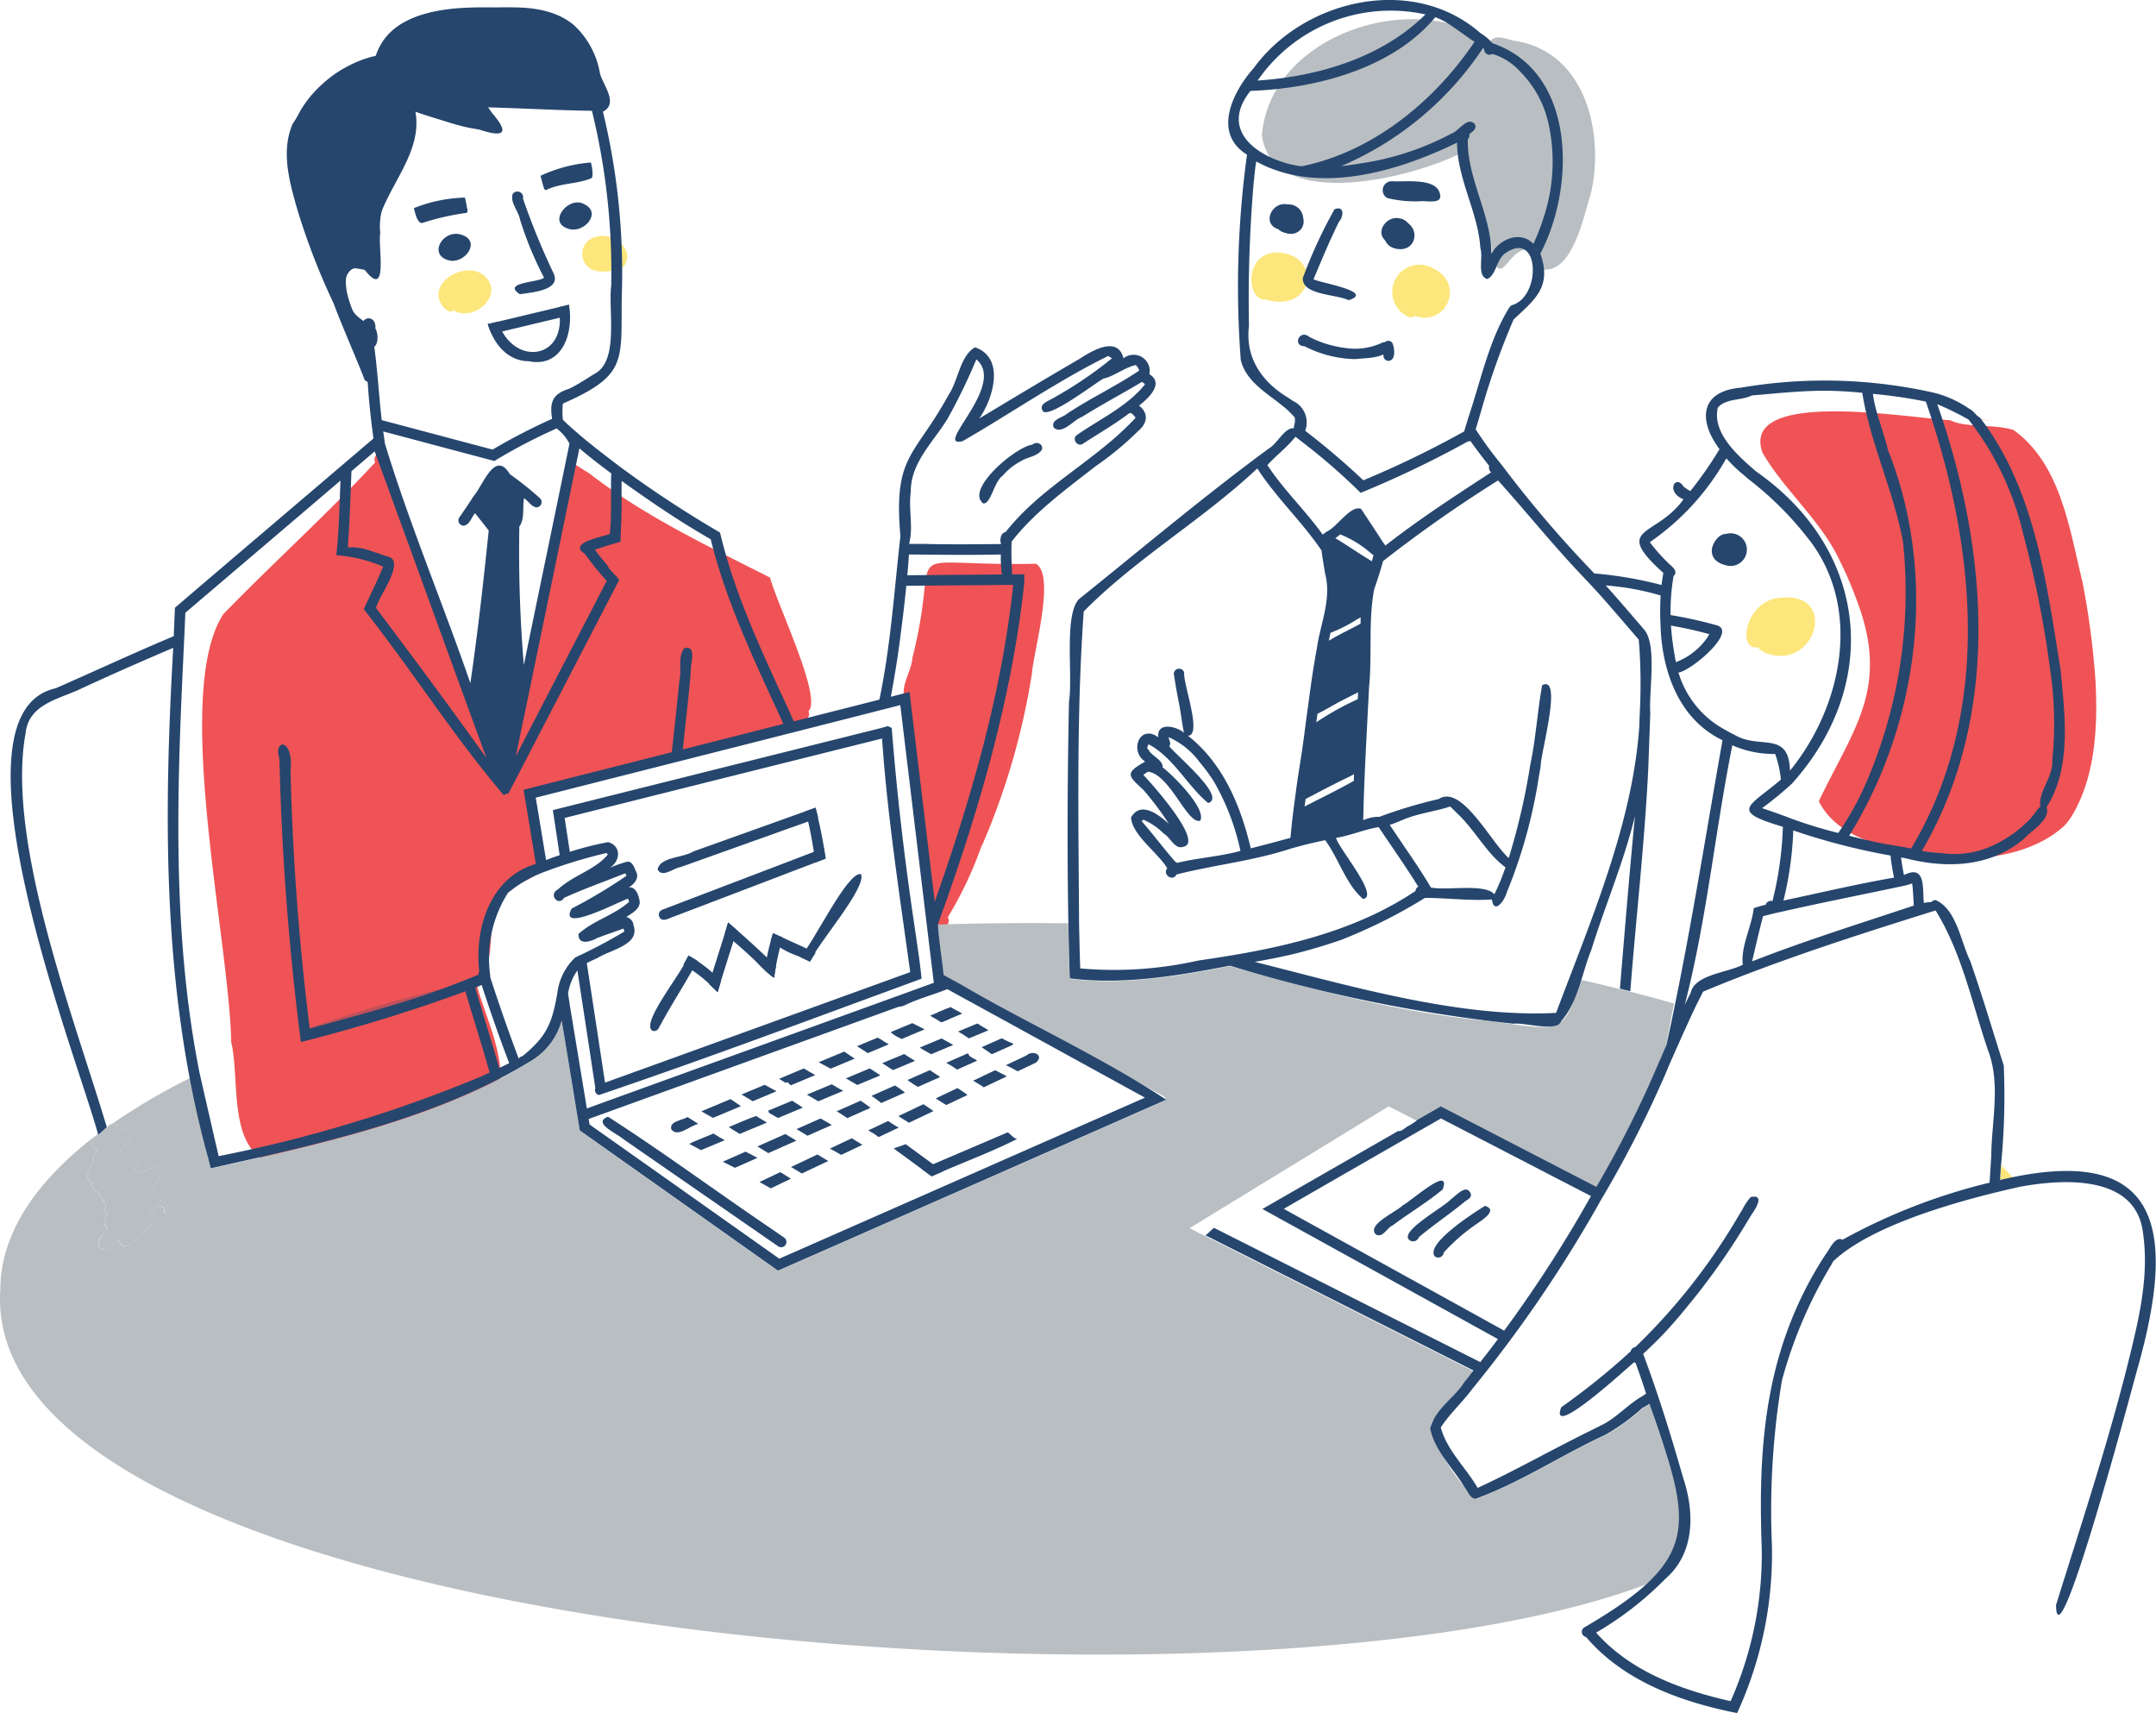 <svg xmlns="http://www.w3.org/2000/svg" xmlns:xlink="http://www.w3.org/1999/xlink" width="180" height="143" viewBox="0 0 180 143">
  <defs>
    <clipPath id="clip-path">
      <rect id="長方形_224" data-name="長方形 224" width="180" height="143" fill="none"/>
    </clipPath>
    <clipPath id="clip-path-3">
      <rect id="長方形_184" data-name="長方形 184" width="0.003" height="0.017" fill="none"/>
    </clipPath>
    <clipPath id="clip-path-4">
      <rect id="長方形_185" data-name="長方形 185" width="11.232" height="3.393" fill="none"/>
    </clipPath>
    <clipPath id="clip-path-5">
      <rect id="長方形_186" data-name="長方形 186" width="15.344" height="10.9" fill="none"/>
    </clipPath>
    <clipPath id="clip-path-6">
      <rect id="長方形_187" data-name="長方形 187" width="2.613" height="1.341" fill="none"/>
    </clipPath>
    <clipPath id="clip-path-7">
      <rect id="長方形_188" data-name="長方形 188" width="10.293" height="3.668" fill="none"/>
    </clipPath>
    <clipPath id="clip-path-8">
      <rect id="長方形_189" data-name="長方形 189" width="3.101" height="1.582" fill="none"/>
    </clipPath>
    <clipPath id="clip-path-9">
      <rect id="長方形_190" data-name="長方形 190" width="2.882" height="1.34" fill="none"/>
    </clipPath>
    <clipPath id="clip-path-10">
      <rect id="長方形_191" data-name="長方形 191" width="2.704" height="1.383" fill="none"/>
    </clipPath>
    <clipPath id="clip-path-11">
      <rect id="長方形_192" data-name="長方形 192" width="3.25" height="1.586" fill="none"/>
    </clipPath>
    <clipPath id="clip-path-12">
      <rect id="長方形_193" data-name="長方形 193" width="2.944" height="1.38" fill="none"/>
    </clipPath>
    <clipPath id="clip-path-13">
      <rect id="長方形_194" data-name="長方形 194" width="2.535" height="1.344" fill="none"/>
    </clipPath>
    <clipPath id="clip-path-14">
      <rect id="長方形_195" data-name="長方形 195" width="2.943" height="1.436" fill="none"/>
    </clipPath>
    <clipPath id="clip-path-15">
      <rect id="長方形_196" data-name="長方形 196" width="3.173" height="1.487" fill="none"/>
    </clipPath>
    <clipPath id="clip-path-16">
      <rect id="長方形_197" data-name="長方形 197" width="2.272" height="1.272" fill="none"/>
    </clipPath>
    <clipPath id="clip-path-17">
      <rect id="長方形_198" data-name="長方形 198" width="2.919" height="1.537" fill="none"/>
    </clipPath>
    <clipPath id="clip-path-18">
      <rect id="長方形_199" data-name="長方形 199" width="2.821" height="1.448" fill="none"/>
    </clipPath>
    <clipPath id="clip-path-19">
      <rect id="長方形_200" data-name="長方形 200" width="2.882" height="1.442" fill="none"/>
    </clipPath>
    <clipPath id="clip-path-20">
      <rect id="長方形_201" data-name="長方形 201" width="3.292" height="1.56" fill="none"/>
    </clipPath>
    <clipPath id="clip-path-21">
      <rect id="長方形_202" data-name="長方形 202" width="2.639" height="1.405" fill="none"/>
    </clipPath>
    <clipPath id="clip-path-22">
      <rect id="長方形_203" data-name="長方形 203" width="2.789" height="1.458" fill="none"/>
    </clipPath>
    <clipPath id="clip-path-23">
      <rect id="長方形_204" data-name="長方形 204" width="3.032" height="1.413" fill="none"/>
    </clipPath>
    <clipPath id="clip-path-24">
      <rect id="長方形_205" data-name="長方形 205" width="2.911" height="1.363" fill="none"/>
    </clipPath>
    <clipPath id="clip-path-25">
      <rect id="長方形_206" data-name="長方形 206" width="2.799" height="1.416" fill="none"/>
    </clipPath>
    <clipPath id="clip-path-26">
      <rect id="長方形_207" data-name="長方形 207" width="2.727" height="1.394" fill="none"/>
    </clipPath>
    <clipPath id="clip-path-27">
      <rect id="長方形_208" data-name="長方形 208" width="3.012" height="1.402" fill="none"/>
    </clipPath>
    <clipPath id="clip-path-28">
      <rect id="長方形_209" data-name="長方形 209" width="2.87" height="1.382" fill="none"/>
    </clipPath>
    <clipPath id="clip-path-29">
      <rect id="長方形_210" data-name="長方形 210" width="2.759" height="1.523" fill="none"/>
    </clipPath>
    <clipPath id="clip-path-30">
      <rect id="長方形_211" data-name="長方形 211" width="2.727" height="1.336" fill="none"/>
    </clipPath>
    <clipPath id="clip-path-31">
      <rect id="長方形_212" data-name="長方形 212" width="2.578" height="1.359" fill="none"/>
    </clipPath>
    <clipPath id="clip-path-32">
      <rect id="長方形_213" data-name="長方形 213" width="2.991" height="1.421" fill="none"/>
    </clipPath>
    <clipPath id="clip-path-33">
      <rect id="長方形_214" data-name="長方形 214" width="2.795" height="1.31" fill="none"/>
    </clipPath>
    <clipPath id="clip-path-34">
      <rect id="長方形_215" data-name="長方形 215" width="2.642" height="1.333" fill="none"/>
    </clipPath>
    <clipPath id="clip-path-35">
      <rect id="長方形_216" data-name="長方形 216" width="2.643" height="1.288" fill="none"/>
    </clipPath>
    <clipPath id="clip-path-36">
      <rect id="長方形_217" data-name="長方形 217" width="2.823" height="1.311" fill="none"/>
    </clipPath>
    <clipPath id="clip-path-37">
      <rect id="長方形_218" data-name="長方形 218" width="2.538" height="1.239" fill="none"/>
    </clipPath>
    <clipPath id="clip-path-38">
      <rect id="長方形_219" data-name="長方形 219" width="2.663" height="1.265" fill="none"/>
    </clipPath>
    <clipPath id="clip-path-39">
      <rect id="長方形_220" data-name="長方形 220" width="4.724" height="4.303" fill="none"/>
    </clipPath>
    <clipPath id="clip-path-40">
      <rect id="長方形_221" data-name="長方形 221" width="5.267" height="4.318" fill="none"/>
    </clipPath>
    <clipPath id="clip-path-41">
      <rect id="長方形_222" data-name="長方形 222" width="5.846" height="4.558" fill="none"/>
    </clipPath>
  </defs>
  <g id="グループ_320" data-name="グループ 320" transform="translate(-246 -6566)">
    <g id="グループ_319" data-name="グループ 319" transform="translate(246 6566)">
      <g id="グループ_318" data-name="グループ 318" clip-path="url(#clip-path)">
        <g id="グループ_317" data-name="グループ 317">
          <g id="グループ_316" data-name="グループ 316" clip-path="url(#clip-path)">
            <path id="パス_544" data-name="パス 544" d="M659.7,188.257c-3.686-.6-8.929-1.086-10.788-4.754,2.907-6.1,5.975-9.47,3.15-16.826.007.023.015.045.022.066a28.767,28.767,0,0,0-1.362-3.193l0,0c-1.574-3.456-4.649-5.925-6.515-9.15-1.929-5.477,12.749-2.8,15.652-2.712,1.364.683,3.7.289,5.329.837,3.945,2.867,4.644,8.248,5.737,12.676h0c0,.019.007.038.01.056h0a67.11,67.11,0,0,1,1.088,8.377v-.014c.175,3.764-.024,7.874-2.025,11.175l.039-.057a7.055,7.055,0,0,1-.509.684l.023-.026-.092.1h0l0,0h0l-.052.059.019-.023c-2.527,2.323-6.4,2.906-9.728,2.718" transform="translate(-497.063 -116.618)" fill="#ef5355"/>
            <path id="パス_545" data-name="パス 545" d="M720.5,153.236q-.785-.13-1.57-.248l.007-.008a11.117,11.117,0,0,1,2.2.362l-.636-.106" transform="translate(-554.862 -118.177)" fill="#fec1ae"/>
            <path id="パス_546" data-name="パス 546" d="M641,224a1.743,1.743,0,0,1-1.128-.623c-1.822.349-1.019-4.1,2.043-4.142,4.521-.375,2.853,5.7-.915,4.765" transform="translate(-493.104 -169.349)" fill="#fde67c"/>
            <path id="パス_547" data-name="パス 547" d="M333.412,236.837c-.56-1.035-.277-2.42-.581-3.572l0,.018c-.017-.1-.032-.207-.047-.311l.01.07c-.042-.291-.084-.581-.124-.872,0,.01,0,.019,0,.027q-.163-1.1-.325-2.212l.011.068c-.052-.35-.106-.7-.157-1.052v0c-.013-.087-.022-.168-.037-.256,0,.022.006.046.01.068l-.025-.168c0,.022.007.046.011.068-.535-3.533-.78-7.1-1.154-10.649a.591.591,0,0,1-.249-.12l.058.041c-.667-.986.46-2.453.518-3.585v0c0-.018.008-.036.013-.054h0v0h0c2.544-10.02-1.9-7.57,10.308-7.81,1.631.966-.187,7.257-.334,9.117a59.036,59.036,0,0,1-4.19,14.441c0-.024,0-.048,0-.072a31.953,31.953,0,0,1-2.841,6.029c.331.51-.4,1.194-.878.779" transform="translate(-255.159 -159.476)" fill="#ef5355"/>
            <path id="パス_548" data-name="パス 548" d="M80.467,225.586c-4.558-.494-3.315-6.908-4.1-10.183v.011c0-.04-.006-.077-.009-.117a.026.026,0,0,1,0,.009c0-.02-.005-.039,0-.058v.017c-.184-8.565-4.9-29.017-.664-35.592,4.161-4.284,8.621-8.3,12.681-12.668-.335-.849,1.079-1.156,1.07-.236,1.336,4.771,3.18,9.386,4.75,14.084h0a105.091,105.091,0,0,0,4.489,10.3l-.032-.06c.143.4.567.767.511,1.212a1.618,1.618,0,0,0,.688-1.171v0c0-.005,0-.009,0-.014v0l.032-.173-.014.07c.754-4.439,1.645-8.85,2.555-13.259l-.014.071c.636-3.671,1.392-7.317,2.174-10.959.571.339,1.135.71,1.694,1.057,4.614,3.581,9.9,6.055,15.077,8.688.49,2.018,4.4,10.053,3.2,11.148.3.757-.684.822-1.187.932l.017,0-.028.006h.01l-.066.014.01,0c-7.221,1.934-14.447,4.035-21.594,6.175.039,1.556.5,3.057.636,4.6v0c.656,2.614-2.783,2.325-3.739,3.947-.741,1.734-.378,3.735-.867,5.553l.014-.071a3.161,3.161,0,0,1-.868,1.781h0c.63,2.523,2.924,6.953,1.455,9.264-1.686.867-3.673,1.126-5.427,1.894l.064-.024c-2.493.985-5.073,1.724-7.593,2.635l.011,0a13.135,13.135,0,0,1-4.926,1.12" transform="translate(-57.059 -128.396)" fill="#ef5355"/>
            <path id="パス_549" data-name="パス 549" d="M214.39,89.521a1.456,1.456,0,0,1-.079-2.907c1.166-.292,2.922.951,2.286,2.212-.1.629-1.632.779-2.207.7" transform="translate(-164.361 -66.875)" fill="#fde67c"/>
            <path id="パス_550" data-name="パス 550" d="M161.912,102.684a.3.3,0,0,1-.187-.179c-.385.49-1.026-.32-1.187-.687-.754-1.876,2.344-3.39,3.711-2.152,1.66,1.493-.59,3.677-2.337,3.018" transform="translate(-123.812 -76.645)" fill="#fde67c"/>
            <path id="パス_551" data-name="パス 551" d="M484.878,27.905c-.564-.371-.466-1.255-1.018-1.612-1.648-.3-2.474,4.012-3.073-.447l.027.067c-.615-2.636-2.075-5.165-2.046-7.956-3.9,2.206-16.232,5.427-17.131-1.239.707-8.342,12.566-12.306,19.054-7.787.43-.779,1.613-.089,2.311-.043,5.66,1.04,7.229,7.633,6.13,12.6-.62,1.922-1.549,7-4.255,6.418" transform="translate(-356.287 -5.438)" fill="#b9bec2"/>
            <path id="パス_552" data-name="パス 552" d="M510.741,101.611a2.275,2.275,0,1,1,2.145-3.975,2.1,2.1,0,0,1-1.7,3.84.563.563,0,0,1-.442.134" transform="translate(-393.06 -75.124)" fill="#fde67c"/>
            <path id="パス_553" data-name="パス 553" d="M459.429,96.662a2.888,2.888,0,0,1-.349-.1c-1.741.22-1.978-3.971.921-3.938,3.636.2,3.041,4.751-.572,4.039" transform="translate(-353.318 -71.551)" fill="#fde67c"/>
            <path id="パス_554" data-name="パス 554" d="M109.457,26.166c-.875-2.214-1.236-4.718-2.071-7-.45,0-.589-.474-.555-.852-.1-.386-.378-.928.044-1.216-2.713-4.507,2.171-9.542,6.53-10.379,1.562-4.474,7.507-4.035,11.407-3.983,3.3.468,5.78,1.046,6.273,4.805a.067.067,0,0,1,0-.007,7.736,7.736,0,0,0,1.06,2.375l-.043-.054c1.14,2.281-8.365.752-9.7.89,3.126,3.942-4.023,1.381-5.525.562l.027.011c-.128-.052-.255-.1-.385-.149.971,4.363-3.821,7.526-3.311,11.9v-.04c0,.044,0,.088,0,.132,0-.024,0-.047,0-.072.256,1.891-.148,1.616-1.689,1.389-1.073.156-.74,2.478-2.055,1.69" transform="translate(-81.882 -2.088)" fill="#26466d"/>
            <path id="パス_555" data-name="パス 555" d="M132.551,119.118c-1.411-2.537.864-2.946.734-1.472.348.589.227,2.057-.734,1.472" transform="translate(-101.944 -90.224)" fill="#26466d"/>
            <path id="パス_556" data-name="パス 556" d="M358.609,167.606c-1.566-1.153,2.708-4.748,4.084-4.914.337-.3.929-.086.809.4-.336.575-1.2.618-1.74.968l.009-.006a5.06,5.06,0,0,0-1.574,1.261l.037-.042c-.758.518-.964,2.333-1.626,2.328" transform="translate(-276.509 -125.573)" fill="#26466d"/>
            <path id="パス_557" data-name="パス 557" d="M343.276,371.118c-.075-.043-.149-.087-.224-.13-.027-.222-.053-.442-.079-.663.27-.112.572-.24.844-.353h0c.035.3.072.6.107.9-.207.088-.415.174-.621.261Z" transform="translate(-264.703 -285.804)" fill="#26466d"/>
            <path id="パス_558" data-name="パス 558" d="M245.546,410.922c-.232-.7.935-.773,1.343-1.042.3.195.6.383.9.572-.664.107-1.708,1.155-2.24.47" transform="translate(-189.486 -316.632)" fill="#26466d"/>
            <path id="パス_559" data-name="パス 559" d="M257.5,404.821c-.3-.169-.6-.339-.9-.51l2.431-1.017c.291.185.575.393.86.587q-1.165.486-2.328.974Z" transform="translate(-198.039 -311.544)" fill="#26466d"/>
            <path id="パス_560" data-name="パス 560" d="M272.187,399.379l-.022-.012.042.026c-.3-.18-.6-.357-.895-.537l1.925-.805c.319.179.66.361.983.534l-1.977.829Z" transform="translate(-209.397 -307.494)" fill="#26466d"/>
            <path id="パス_561" data-name="パス 561" d="M285.99,393.421c-.114-.091-.242-.327-.4-.173-.179-.109-.352-.229-.532-.339.117-.05,2.01-.841,2.053-.862.308.2.63.375.954.548q-1.021.426-2.039.854Z" transform="translate(-220.002 -302.857)" fill="#26466d"/>
            <path id="パス_562" data-name="パス 562" d="M300.155,387.087c-.207-.115-.421-.217-.624-.334l2.123-.886c.286.2.577.392.866.584-.448.185-1.541.644-2,.837-.12-.068-.241-.136-.361-.2" transform="translate(-231.175 -298.082)" fill="#26466d"/>
            <path id="パス_563" data-name="パス 563" d="M313.757,381.575c-.052-.036-.139-.091-.192-.122.525-.22,1.184-.5,1.712-.715.324.155.6.4.928.556-.437.181-1.316.549-1.751.732-.233-.15-.465-.3-.7-.451" transform="translate(-242.006 -294.12)" fill="#26466d"/>
            <path id="パス_564" data-name="パス 564" d="M326.482,376.583a2.312,2.312,0,0,1-.607-.415c.394-.162,1.391-.58,1.795-.749.343.171.686.341,1.026.516-.625.263-1.271.53-1.9.8-.107-.05-.212-.1-.318-.147" transform="translate(-251.507 -290.011)" fill="#26466d"/>
            <path id="パス_565" data-name="パス 565" d="M341.206,370.778c-.305-.177-.611-.358-.918-.533.479-.2.979-.414,1.458-.612l0,0c.062-.025.187-.078.249-.105.277.179.567.318.856.474v0l.1.073-1.711.716Z" transform="translate(-262.631 -285.462)" fill="#26466d"/>
            <path id="パス_566" data-name="パス 566" d="M253.052,417.239c-.289-.148-.568-.3-.851-.452.368-.222,1.635-.686,2.01-.865.3.192.609.38.931.558l-1.97.823c-.04-.02-.079-.042-.12-.063" transform="translate(-194.646 -321.3)" fill="#26466d"/>
            <path id="パス_567" data-name="パス 567" d="M267.209,410.815c-.127-.079-.253-.159-.384-.238v0s0,0-.006-.006l.006,0-.009-.006h0c-.064-.046-.137-.082-.2-.124.749-.3,1.511-.663,2.272-.922.3.186.6.37.9.546l-2.256.941Z" transform="translate(-205.77 -316.359)" fill="#26466d"/>
            <path id="パス_568" data-name="パス 568" d="M281.467,405.105c-.1-.061-.284-.164-.386-.222a.315.315,0,0,0-.066-.169q1.006-.417,2.01-.837c.285.2.592.373.871.582l-2.059.86c-.121-.072-.246-.144-.37-.215" transform="translate(-216.884 -311.996)" fill="#26466d"/>
            <path id="パス_569" data-name="パス 569" d="M295.723,399.013c-.174-.1-.347-.208-.523-.3l2.069-.862c.3.172.649.391.96.542l-2.083.872c-.142-.082-.283-.166-.423-.249" transform="translate(-227.832 -307.338)" fill="#26466d"/>
            <path id="パス_570" data-name="パス 570" d="M310.374,393.382c-.3-.182-.6-.353-.911-.527h0l1.988-.83c.289.181.6.387.879.579-.6.249-1.326.55-1.922.8v0Z" transform="translate(-238.839 -302.838)" fill="#26466d"/>
            <path id="パス_571" data-name="パス 571" d="M323.434,387.944c-.194-.125-.47-.3-.662-.428l1.827-.761c.3.2.6.384.9.569l-1.831.766Z" transform="translate(-249.112 -298.768)" fill="#26466d"/>
            <path id="パス_572" data-name="パス 572" d="M336.891,382.055c-.135-.088-.277-.173-.416-.253l1.822-.759c.326.173.651.353.97.539-.288.12-1.584.66-1.843.771q-.265-.152-.534-.3" transform="translate(-259.688 -294.355)" fill="#26466d"/>
            <path id="パス_573" data-name="パス 573" d="M351.343,376.715c-.27-.184-.539-.351-.8-.5.532-.223,1.07-.447,1.6-.668.222.143.452.275.679.411l-.027-.015c.076.047.2.12.277.163-.429.176-1.2.5-1.636.68Z" transform="translate(-270.549 -290.108)" fill="#26466d"/>
            <path id="パス_574" data-name="パス 574" d="M265.051,423.728c-.2-.1-.4-.208-.6-.311.618-.278,1.267-.561,1.89-.833.109.057.224.114.334.169h0c.216.118.439.226.653.346-.615.27-1.263.554-1.872.827-.136-.065-.27-.128-.4-.2" transform="translate(-204.098 -326.446)" fill="#26466d"/>
            <path id="パス_575" data-name="パス 575" d="M277.154,417.179l-.065-.033c.775-.345,1.555-.691,2.331-1.033.279.168.639.388.916.549l-2.343,1.037c-.3-.194-.575-.364-.839-.52" transform="translate(-213.854 -321.447)" fill="#26466d"/>
            <path id="パス_576" data-name="パス 576" d="M292.273,411.8c-.288-.177-.578-.357-.873-.523.5-.222,1.5-.667,2-.887.312.175.632.351.935.542-.08.029-1.95.863-2.026.895Z" transform="translate(-224.899 -317.024)" fill="#26466d"/>
            <path id="パス_577" data-name="パス 577" d="M306.927,405.291c-.275-.177-.548-.374-.835-.529l2-.885c.278.192.556.386.822.592l-1.931.856Z" transform="translate(-236.239 -311.996)" fill="#26466d"/>
            <path id="パス_578" data-name="パス 578" d="M319.467,399.62a7.626,7.626,0,0,0-.634-.45l1.955-.866a8.4,8.4,0,0,1,.831.586c-.607.267-1.363.6-1.971.872Z" transform="translate(-246.072 -307.69)" fill="#26466d"/>
            <path id="パス_579" data-name="パス 579" d="M332.806,394a7.531,7.531,0,0,1-.795-.527s-.006,0-.007,0q.93-.41,1.86-.823c.254.166.613.406.866.571-.427.188-1.446.639-1.86.824Z" transform="translate(-256.237 -303.317)" fill="#26466d"/>
            <path id="パス_580" data-name="パス 580" d="M346.762,387.594c-.183-.12-.383-.231-.584-.34.605-.271,1.212-.538,1.817-.8.078.336.519.414.76.617-.557.248-1.117.491-1.673.742-.106-.073-.212-.146-.319-.215" transform="translate(-267.177 -298.533)" fill="#26466d"/>
            <path id="パス_581" data-name="パス 581" d="M359.88,382.2c-.243-.174-.49-.34-.734-.508.557-.243,1.129-.5,1.684-.745v0a5.909,5.909,0,0,0,.958.45.445.445,0,0,1-.189.164v0c-.54.232-1.076.479-1.611.716Z" transform="translate(-277.185 -294.277)" fill="#26466d"/>
            <path id="パス_582" data-name="パス 582" d="M278.014,430.986l-.127-.074c.575-.27,1.154-.545,1.728-.818.289.185.591.362.881.546l-1.672.8c-.273-.147-.542-.3-.811-.45" transform="translate(-214.47 -332.247)" fill="#26466d"/>
            <path id="パス_583" data-name="パス 583" d="M289.964,425c-.187-.11-.373-.232-.565-.333q1.1-.524,2.2-1.046c.288.185.6.363.9.54-.3.144-1.934.916-2.2,1.042Z" transform="translate(-223.355 -327.249)" fill="#26466d"/>
            <path id="パス_584" data-name="パス 584" d="M304.406,418.938c-.25-.145-.505-.283-.759-.419.026-.012,1.794-.851,1.818-.862.236.148.647.4.882.546l-1.765.837Z" transform="translate(-234.352 -322.64)" fill="#26466d"/>
            <path id="パス_585" data-name="パス 585" d="M318.221,412.436c-.178-.121-.367-.217-.553-.327.493-.235,1.165-.55,1.66-.785a8.268,8.268,0,0,0,.871.55c-.3.141-1.4.661-1.671.794a3.092,3.092,0,0,0-.308-.232" transform="translate(-245.173 -317.748)" fill="#26466d"/>
            <path id="パス_586" data-name="パス 586" d="M329.524,406.689l-.043-.027h0c-.262-.16-.529-.321-.785-.494q1.043-.491,2.077-.986c.294.169.559.379.841.568-.545.255-1.5.711-2.042.97Z" transform="translate(-253.686 -313.003)" fill="#26466d"/>
            <path id="パス_587" data-name="パス 587" d="M343.193,400.649c-.274-.162-.555-.337-.84-.526.6-.287,1.205-.567,1.8-.856h0a8.059,8.059,0,0,1,.837.572q-.882.415-1.757.832Z" transform="translate(-264.224 -308.434)" fill="#26466d"/>
            <path id="パス_588" data-name="パス 588" d="M356.848,394.08l-.039-.026a0,0,0,0,0,0,0v0c-.246-.168-.519-.324-.773-.478l1.827-.869c.315.16.664.335.97.509-.509.24-1.4.662-1.915.908Z" transform="translate(-274.781 -303.366)" fill="#26466d"/>
            <path id="パス_589" data-name="パス 589" d="M368.438,387.572c-.136-.072-.276-.134-.413-.2.461-.216,1.235-.586,1.7-.8.554-.515,1.537-.01.791.589-.473.232-1.041.488-1.518.72-.183-.106-.37-.207-.558-.305" transform="translate(-284.038 -298.458)" fill="#26466d"/>
            <path id="パス_590" data-name="パス 590" d="M337.236,418.545l.934-.4h0c1.966-.843,4.29-1.826,6.243-2.667.242.177.464.482.766.556-2.282,1.159-4.778,2.044-7.126,3.112-.273-.2-.546-.4-.819-.6" transform="translate(-260.275 -320.957)" fill="#26466d"/>
            <path id="パス_591" data-name="パス 591" d="M328.723,421.479c-.579-.428-1.175-.864-1.759-1.289.333-.111.665-.23.994-.354.544.4,1.753,1.287,2.288,1.677l0,0c.272.2.548.4.818.6-.313.129-.626.267-.937.4q-.7-.514-1.406-1.034" transform="translate(-252.347 -324.322)" fill="#26466d"/>
            <path id="パス_592" data-name="パス 592" d="M235.17,420.609c-4.2-2.909-8.793-6.082-13-9-.461-.417-2.593-1.327-1.239-1.834,4.469,2.865,9.337,6.453,13.757,9.436.242.17.721.5.962.667a.436.436,0,0,1-.48.726" transform="translate(-170.169 -316.554)" fill="#26466d"/>
            <path id="パス_593" data-name="パス 593" d="M468.2,78.566a1.151,1.151,0,0,1-1.139-1.3c-.345-.791,1-1,1.509-.719a1.036,1.036,0,0,1-.37,2.015" transform="translate(-360.43 -59.043)" fill="#26466d"/>
            <path id="パス_594" data-name="パス 594" d="M465.635,75.793a.386.386,0,0,0-.208.078c.22.088.284.346.429.513a0,0,0,0,1,0,0c.209.09.5-.1.6-.28,0-.008,0-.018,0-.024-.119-.309-.536-.313-.819-.288m.183,1.487a1.013,1.013,0,0,1-.614-.3c-1.451-.452-.531-2.376.78-2.07a1.2,1.2,0,1,1-.166,2.371" transform="translate(-358.471 -57.842)" fill="#26466d"/>
            <path id="パス_595" data-name="パス 595" d="M627.253,197.184a.463.463,0,0,1-.133.019.345.345,0,0,0,.039.048c.047.031.093.064.143.091v-.019a.412.412,0,0,1,.024-.17.478.478,0,0,1-.072.032m.061,1.125c-1.871-.488-1.058-2.614.5-2.642a1.365,1.365,0,1,1-.5,2.642" transform="translate(-483.319 -151.153)" fill="#26466d"/>
            <path id="パス_596" data-name="パス 596" d="M502.818,437.706c-.8-.825,1.724-1.877,2.227-2.419.575-.237,4.132-3.486,3.352-1.341-1.343,1.116-2.831,1.981-4.168,2.994-.493.2-.824,1.086-1.411.766" transform="translate(-387.95 -334.66)" fill="#26466d"/>
            <path id="パス_597" data-name="パス 597" d="M515.124,440.658c-.679-.76,2.952-2.709,3.518-3.361.441-.3,1.311-1.35,1.656-.439.061.313-.221.44-.437.581-1.254,1.044-2.649,1.964-3.9,3.021a.506.506,0,0,1-.838.2" transform="translate(-397.502 -337.192)" fill="#26466d"/>
            <path id="パス_598" data-name="パス 598" d="M524.558,446.709c-.851-1.032,3.311-3.688,4.178-4.216,1.117.331-.229,1.164-.672,1.484a15.527,15.527,0,0,0-2.769,2.4.463.463,0,0,1-.737.328" transform="translate(-404.76 -341.826)" fill="#26466d"/>
            <path id="パス_599" data-name="パス 599" d="M627.444,197.873a.426.426,0,0,1-.181-.277c-1.115-.738.952-2.534,1.009-1.023a.5.5,0,0,1-.045.719c0,.4-.38.851-.783.581" transform="translate(-483.861 -151.399)" fill="#26466d"/>
            <path id="パス_600" data-name="パス 600" d="M152.1,74.623a1.059,1.059,0,0,1-.165-.043,1.391,1.391,0,0,1-.319-.545v0c-.07-.215-.126-.434-.181-.654A12.191,12.191,0,0,1,155.7,72.5c.045.222.1.435.137.656a.082.082,0,0,1-.013.019,1.906,1.906,0,0,1,.094.471.477.477,0,0,1-.081.13,20.813,20.813,0,0,0-3.73.85" transform="translate(-116.88 -56.005)" fill="#26466d"/>
            <path id="パス_601" data-name="パス 601" d="M161.428,88.037c-1.961-.365-.683-2.65.876-2.181,1.684.48.449,2.351-.876,2.181" transform="translate(-123.819 -66.275)" fill="#26466d"/>
            <path id="パス_602" data-name="パス 602" d="M187.994,78.81c-1.531-.989,1.51-.968,2.02-1.375A28.535,28.535,0,0,1,188,72.556c-.131-.7-.835-1.393-.607-2.113a.481.481,0,0,1,.861.392A59.172,59.172,0,0,0,190.775,77c.775,1.5-1.821,1.652-2.781,1.812" transform="translate(-144.59 -54.251)" fill="#26466d"/>
            <path id="パス_603" data-name="パス 603" d="M198.064,61.854c-.051-.144-.1-.286-.137-.432a.239.239,0,0,1,.01-.029.226.226,0,0,1-.02-.012c-.064-.217-.113-.429-.172-.648a12.188,12.188,0,0,1,4.2-1.109,3.386,3.386,0,0,1,.137,1.145.373.373,0,0,0-.045.145c-1.148.523-2.65.408-3.846,1.02a.458.458,0,0,1-.13-.081" transform="translate(-152.617 -46.06)" fill="#26466d"/>
            <path id="パス_604" data-name="パス 604" d="M205.43,76.479c-1.907-.5-.014-2.852,1.305-2.048,1.453.727-.08,2.433-1.305,2.048" transform="translate(-157.925 -57.369)" fill="#26466d"/>
            <path id="パス_605" data-name="パス 605" d="M178.43,113.423c2.258-.534,4.518-1.08,6.779-1.618.012.3.038.589.049.889q-3.247.772-6.494,1.552c-.123-.271-.228-.545-.334-.823" transform="translate(-137.71 -86.369)" fill="#26466d"/>
            <path id="パス_606" data-name="パス 606" d="M181.871,116.522c-1.817,0-2.962-1.5-3.441-3.1.285-.066.574-.134.863-.206,1.2,3.838,5.957,3.227,5.046-1.2.289-.066.578-.14.87-.207.425,2.257-.5,5.277-3.338,4.717" transform="translate(-137.71 -86.369)" fill="#26466d"/>
            <path id="パス_607" data-name="パス 607" d="M.026,369.218c0-4.648,2.924-9.062,8.151-13.013.009.027.019.055.027.082a.046.046,0,0,0-.02,0c-.5.174-.729,1.094-.077,1.2h0a.568.568,0,0,0-.035.189.815.815,0,0,0-.247.687c-.216.637-.938,1.49-.144,1.921,0,0,0,0,0,0h0a.741.741,0,0,0,.546.8.846.846,0,0,0,.315.5.719.719,0,0,0,.225.379.968.968,0,0,0,.061.323.626.626,0,0,0-.057.37c0,.015.007.031.009.048a.956.956,0,0,0,.043.121c.013.024.025.043.037.068a.375.375,0,0,0,.087.1.78.78,0,0,0-.126.955s0,0,0,0a.5.5,0,0,0,.154.143c-.293.421-.983,1.008-.657,1.579a.527.527,0,0,0,.734.127c.27-.264.533-.55.793-.824.285,1.05,1.143.468,1.645-.063.424-.476,1.274-.847,1.183-1.578,0,0,0-.009,0-.013a.576.576,0,0,0-.116-.4s0,0,0,0a0,0,0,0,0,0,0c-.006-.006-.008-.012-.013-.017a2.2,2.2,0,0,0,.539-.628c.178-.047.427-.1.556.062a1.76,1.76,0,0,1,.08.428.152.152,0,0,0,.3-.025c.018-.479-.209-1-.779-.916a.624.624,0,0,0-.3-.553.45.45,0,0,0-.321-.562,3.8,3.8,0,0,0,.846-1.161c-.023-1.175-1.177-.421-1.681-.01a.656.656,0,0,0-.484-.238.369.369,0,0,0-.116-.1l-.009-.006h0a.743.743,0,0,0-.705-1.305.608.608,0,0,0-.39-.222.233.233,0,0,0-.056-.049,0,0,0,0,0,0,0s0,0,0,0c.255-.367,1.692-1.5.605-1.559a.457.457,0,0,0-.663-.133c-.022-.229-.121-.486-.377-.527a.744.744,0,0,0-.28,0,52.326,52.326,0,0,1,6.536-3.85q.763,3.345,1.538,6.695h0c.065.285.139.572.212.859h0c9.024-2.022,18.749-4.119,26.636-8.906a5.643,5.643,0,0,0,2.666-3.44q.616,3.741,1.231,7.486h0c.094.562.184,1.13.28,1.694l1.009.716v0q7.35,5.21,14.7,10.4h0l.828.588c.313-.131.634-.278.942-.412s.587-.262.879-.38c.314-.141.634-.283.952-.418l0,0q14.822-6.527,29.637-13.046c-.047-.365-.5-.447-.757-.625q-8.2-4.5-16.408-9.009h0c-.475-.26-.947-.517-1.421-.778-.14-1.411-.395-2.84-.48-4.244h0c3.581-.116,7.279-.149,10.9-.105.029,1.545.053,3.093.12,4.636,4.506.559,8.959-.21,13.375-1.059,6.844,1.919,13.743,3.767,20.832,4.5,1.309-.006,6.365,1.211,6.817.131.979-.782,1.124-2.379,1.694-3.482q1.63.37,3.213.763c.008,0,.858.231.862.217q1.873.478,3.668.99c-.263,1.19-.463,2.4-.692,3.592h0c-.008.016-.016.035-.023.052h0c-.105.24-.21.482-.318.72l0,0c-.01.02-.019.04-.027.062v0c-.12.278-.247.556-.367.836h0a89.869,89.869,0,0,1-5.089,10.095q-6.152-3.183-12.316-6.368v0c-.224-.114-.447-.23-.672-.344-.3.169-.6.347-.9.517h0c-.363.206-.721.413-1.082.621q-1.169-.605-2.346-1.2c-5.434,3.329-11.145,6.819-16.582,10.144v.045c.154.079.722.361.856.453l.032-.006c.127.061.25.132.379.189.24-.184.447-.406.678-.6-.23.194-.438.413-.676.6q11.184,5.644,22.377,11.283l-.382.481v0c-.133.17-.271.338-.406.507-.841,1.064-1.783,2.052-2.61,3.126,0,0,0,0,0,0h0c0,.007-.009.013-.013.022s0,0,0,0-.006.009-.009.016,0,.005,0,.006a.011.011,0,0,0,0,.006c-.006,0-.007.014-.013.02s0,0,0,0l0,.006s0,0,0,0a.071.071,0,0,0-.009.014s0,0,0,0a.011.011,0,0,0,0,.006h0s0,0,0,.006-.008.013-.011.023,0,0,0,0h0s0,0,0,0h0a.008.008,0,0,0,0,.006l-.006.012h0v0c0,.006-.006.013-.01.019s-.007.01-.007.016a.011.011,0,0,0,0,.006.008.008,0,0,0,0,.006.019.019,0,0,0-.006.012s0,0,0,0h0c0,.008-.007.017-.01.025s0,0,0,0,0,.006,0,.007l0,0h0s0,0,0,0c-.5,1.107,2.782,5.7,3.725,6.317,3.756-1.364,7.206-3.676,10.859-5.358l-.029.014c.054-.028.106-.055.157-.085l0,0a17.584,17.584,0,0,0,2.931-2.148,4.985,4.985,0,0,0,.592-.347c1.41,4.941,4.966,11.31-.386,15.085C103.134,406.7-1.9,398.189.026,369.218" transform="translate(0 -261.55)" fill="#b9bec2"/>
            <g id="グループ_201" data-name="グループ 201" transform="translate(90.08 77.055)" opacity="0.251">
              <g id="グループ_200" data-name="グループ 200">
                <g id="グループ_199" data-name="グループ 199" clip-path="url(#clip-path-3)">
                  <path id="パス_608" data-name="パス 608" d="M394.723,338.72h0V338.7Z" transform="translate(-394.723 -338.702)" fill="#26466d"/>
                </g>
              </g>
            </g>
            <g id="グループ_204" data-name="グループ 204" transform="translate(25.863 82.486)" opacity="0.251">
              <g id="グループ_203" data-name="グループ 203">
                <g id="グループ_202" data-name="グループ 202" clip-path="url(#clip-path-4)">
                  <path id="パス_609" data-name="パス 609" d="M113.335,365.92a.1.1,0,0,0,0-.03h0v0c3.471-1.211,7.227-2.321,11.23-3.311-3.663,1.377-7.467,2.311-11.222,3.393a.293.293,0,0,0-.006-.049" transform="translate(-113.331 -362.576)" fill="#26466d"/>
                </g>
              </g>
            </g>
            <g id="グループ_207" data-name="グループ 207" transform="translate(50.317 93.225)" opacity="0.251">
              <g id="グループ_206" data-name="グループ 206">
                <g id="グループ_205" data-name="グループ 205" clip-path="url(#clip-path-5)">
                  <path id="パス_610" data-name="パス 610" d="M235.17,420.609c-4.2-2.909-8.793-6.082-13-9-.461-.417-2.593-1.327-1.239-1.834,4.469,2.865,9.337,6.453,13.757,9.436.242.17.721.5.962.667a.436.436,0,0,1-.48.726" transform="translate(-220.487 -409.779)" fill="#26466d"/>
                </g>
              </g>
            </g>
            <g id="グループ_210" data-name="グループ 210" transform="translate(63.417 97.847)" opacity="0.251">
              <g id="グループ_209" data-name="グループ 209">
                <g id="グループ_208" data-name="グループ 208" clip-path="url(#clip-path-6)">
                  <path id="パス_611" data-name="パス 611" d="M277.887,430.915c.575-.27,1.155-.545,1.73-.82.291.182.591.365.883.546l-1.673.8c-.315-.17-.629-.346-.939-.521" transform="translate(-277.887 -430.095)" fill="#26466d"/>
                </g>
              </g>
            </g>
            <g id="グループ_213" data-name="グループ 213" transform="translate(74.614 94.522)" opacity="0.251">
              <g id="グループ_212" data-name="グループ 212">
                <g id="グループ_211" data-name="グループ 211" clip-path="url(#clip-path-7)">
                  <path id="パス_612" data-name="パス 612" d="M328.712,418.113c-.569-.42-1.183-.872-1.76-1.288.333-.113.666-.231,1-.356.544.4,1.754,1.287,2.288,1.677,1.967-.843,4.29-1.826,6.243-2.667.242.175.465.483.766.556-2.283,1.16-4.778,2.044-7.126,3.112q-.7-.514-1.406-1.034" transform="translate(-326.952 -415.479)" fill="#26466d"/>
                </g>
              </g>
            </g>
            <g id="グループ_216" data-name="グループ 216" transform="translate(66.041 96.374)" opacity="0.251">
              <g id="グループ_215" data-name="グループ 215">
                <g id="グループ_214" data-name="グループ 214" clip-path="url(#clip-path-8)">
                  <path id="パス_613" data-name="パス 613" d="M289.953,425c-.189-.111-.373-.233-.566-.333q1.1-.524,2.2-1.046c.278.182.609.368.9.54-.3.144-1.936.916-2.2,1.042Z" transform="translate(-289.387 -423.623)" fill="#26466d"/>
                </g>
              </g>
            </g>
            <g id="グループ_219" data-name="グループ 219" transform="translate(60.347 96.138)" opacity="0.251">
              <g id="グループ_218" data-name="グループ 218">
                <g id="グループ_217" data-name="グループ 217" clip-path="url(#clip-path-9)">
                  <path id="パス_614" data-name="パス 614" d="M265.04,423.728c-.2-.1-.4-.209-.6-.31.62-.277,1.267-.562,1.892-.834.108.057.224.113.334.169h0c.217.118.44.229.654.346-.616.269-1.263.554-1.873.827-.136-.065-.27-.128-.4-.2" transform="translate(-264.436 -422.584)" fill="#26466d"/>
                </g>
              </g>
            </g>
            <g id="グループ_222" data-name="グループ 222" transform="translate(69.293 95.017)" opacity="0.251">
              <g id="グループ_221" data-name="グループ 221">
                <g id="グループ_220" data-name="グループ 220" clip-path="url(#clip-path-10)">
                  <path id="パス_615" data-name="パス 615" d="M304.4,418.938c-.253-.146-.506-.285-.762-.418.026-.012,1.8-.852,1.821-.863.217.137.665.415.883.546l-1.766.837Z" transform="translate(-303.635 -417.657)" fill="#26466d"/>
                </g>
              </g>
            </g>
            <g id="グループ_225" data-name="グループ 225" transform="translate(63.232 94.666)" opacity="0.251">
              <g id="グループ_224" data-name="グループ 224">
                <g id="グループ_223" data-name="グループ 223" clip-path="url(#clip-path-11)">
                  <path id="パス_616" data-name="パス 616" d="M277.142,417.179l-.066-.033c.776-.345,1.556-.69,2.332-1.033.28.168.637.388.918.547l-2.344,1.039c-.3-.194-.575-.364-.84-.52" transform="translate(-277.076 -416.113)" fill="#26466d"/>
                </g>
              </g>
            </g>
            <g id="グループ_228" data-name="グループ 228" transform="translate(57.555 94.622)" opacity="0.251">
              <g id="グループ_227" data-name="グループ 227">
                <g id="グループ_226" data-name="グループ 226" clip-path="url(#clip-path-12)">
                  <path id="パス_617" data-name="パス 617" d="M253.052,417.239c-.288-.148-.571-.3-.851-.452.368-.222,1.635-.686,2.01-.865.306.193.6.377.934.556l-1.973.824c-.04-.02-.079-.042-.12-.063" transform="translate(-252.201 -415.922)" fill="#26466d"/>
                </g>
              </g>
            </g>
            <g id="グループ_231" data-name="グループ 231" transform="translate(72.495 93.577)" opacity="0.251">
              <g id="グループ_230" data-name="グループ 230">
                <g id="グループ_229" data-name="グループ 229" clip-path="url(#clip-path-13)">
                  <path id="パス_618" data-name="パス 618" d="M318.223,412.436c-.18-.121-.364-.217-.555-.326.494-.236,1.165-.551,1.662-.787a8.013,8.013,0,0,0,.873.55c-.3.141-1.4.66-1.672.794a3.1,3.1,0,0,0-.308-.232" transform="translate(-317.668 -411.324)" fill="#26466d"/>
                </g>
              </g>
            </g>
            <g id="グループ_234" data-name="グループ 234" transform="translate(66.501 93.363)" opacity="0.251">
              <g id="グループ_233" data-name="グループ 233">
                <g id="グループ_232" data-name="グループ 232" clip-path="url(#clip-path-14)">
                  <path id="パス_619" data-name="パス 619" d="M292.276,411.8c-.29-.176-.578-.359-.876-.523l2.008-.887c.313.174.63.354.935.54-.073.028-1.955.866-2.026.9Z" transform="translate(-291.4 -410.387)" fill="#26466d"/>
                </g>
              </g>
            </g>
            <g id="グループ_237" data-name="グループ 237" transform="translate(60.844 93.167)" opacity="0.251">
              <g id="グループ_236" data-name="グループ 236">
                <g id="グループ_235" data-name="グループ 235" clip-path="url(#clip-path-15)">
                  <path id="パス_620" data-name="パス 620" d="M267.212,410.815c-.127-.079-.253-.159-.383-.238v0l-.007-.006.006,0h0l-.006,0h0c-.066-.045-.137-.086-.205-.122.75-.3,1.512-.664,2.275-.923.3.185.6.372.9.546l-2.256.941Z" transform="translate(-266.615 -409.527)" fill="#26466d"/>
                </g>
              </g>
            </g>
            <g id="グループ_240" data-name="グループ 240" transform="translate(56.029 93.248)" opacity="0.251">
              <g id="グループ_239" data-name="グループ 239">
                <g id="グループ_238" data-name="グループ 238" clip-path="url(#clip-path-16)">
                  <path id="パス_621" data-name="パス 621" d="M245.546,410.922c-.232-.7.935-.773,1.343-1.042.3.193.6.385.9.571-.664.108-1.71,1.156-2.241.471" transform="translate(-245.516 -409.88)" fill="#26466d"/>
                </g>
              </g>
            </g>
            <g id="グループ_243" data-name="グループ 243" transform="translate(75.013 92.179)" opacity="0.251">
              <g id="グループ_242" data-name="グループ 242">
                <g id="グループ_241" data-name="グループ 241" clip-path="url(#clip-path-17)">
                  <path id="パス_622" data-name="パス 622" d="M329.524,406.689l-.043-.027h0c-.262-.159-.53-.323-.785-.494q1.041-.491,2.078-.986c.293.169.557.382.841.566-.544.258-1.5.711-2.043.971Z" transform="translate(-328.699 -405.182)" fill="#26466d"/>
                </g>
              </g>
            </g>
            <g id="グループ_246" data-name="グループ 246" transform="translate(69.85 91.882)" opacity="0.251">
              <g id="グループ_245" data-name="グループ 245">
                <g id="グループ_244" data-name="グループ 244" clip-path="url(#clip-path-18)">
                  <path id="パス_623" data-name="パス 623" d="M306.916,405.291c-.275-.177-.548-.376-.837-.529l2-.885c.278.19.556.388.824.591l-1.932.857Z" transform="translate(-306.079 -403.878)" fill="#26466d"/>
                </g>
              </g>
            </g>
            <g id="グループ_249" data-name="グループ 249" transform="translate(64.131 91.882)" opacity="0.251">
              <g id="グループ_248" data-name="グループ 248">
                <g id="グループ_247" data-name="グループ 247" clip-path="url(#clip-path-19)">
                  <path id="パス_624" data-name="パス 624" d="M281.467,405.105c-.1-.061-.284-.164-.386-.222a.3.3,0,0,0-.066-.169q1.006-.417,2.01-.837c.285.2.592.373.871.582l-2.059.86c-.121-.072-.246-.144-.37-.215" transform="translate(-281.015 -403.878)" fill="#26466d"/>
                </g>
              </g>
            </g>
            <g id="グループ_252" data-name="グループ 252" transform="translate(58.558 91.75)" opacity="0.251">
              <g id="グループ_251" data-name="グループ 251">
                <g id="グループ_250" data-name="グループ 250" clip-path="url(#clip-path-20)">
                  <path id="パス_625" data-name="パス 625" d="M257.5,404.821c-.3-.169-.6-.341-.9-.51l2.431-1.017c.292.183.573.4.861.585q-1.165.488-2.33.976Z" transform="translate(-256.597 -403.294)" fill="#26466d"/>
                </g>
              </g>
            </g>
            <g id="グループ_255" data-name="グループ 255" transform="translate(78.128 90.833)" opacity="0.251">
              <g id="グループ_254" data-name="グループ 254">
                <g id="グループ_253" data-name="グループ 253" clip-path="url(#clip-path-21)">
                  <path id="パス_626" data-name="パス 626" d="M343.195,400.649c-.279-.165-.541-.329-.843-.526.6-.286,1.207-.566,1.8-.856h0a8.441,8.441,0,0,1,.838.571q-.882.415-1.757.833Z" transform="translate(-342.352 -399.267)" fill="#26466d"/>
                </g>
              </g>
            </g>
            <g id="グループ_258" data-name="グループ 258" transform="translate(72.761 90.615)" opacity="0.251">
              <g id="グループ_257" data-name="グループ 257">
                <g id="グループ_256" data-name="グループ 256" clip-path="url(#clip-path-22)">
                  <path id="パス_627" data-name="パス 627" d="M319.47,399.62a6.907,6.907,0,0,0-.637-.45l1.957-.866a9.057,9.057,0,0,1,.832.585c-.607.269-1.363.6-1.971.873Z" transform="translate(-318.833 -398.305)" fill="#26466d"/>
                </g>
              </g>
            </g>
            <g id="グループ_261" data-name="グループ 261" transform="translate(67.365 90.511)" opacity="0.251">
              <g id="グループ_260" data-name="グループ 260">
                <g id="グループ_259" data-name="グループ 259" clip-path="url(#clip-path-23)">
                  <path id="パス_628" data-name="パス 628" d="M295.711,399.013c-.175-.1-.344-.21-.523-.3.645-.271,1.424-.594,2.071-.863.3.172.652.395.961.542l-2.085.872c-.141-.082-.283-.166-.423-.249" transform="translate(-295.188 -397.849)" fill="#26466d"/>
                </g>
              </g>
            </g>
            <g id="グループ_264" data-name="グループ 264" transform="translate(61.916 90.557)" opacity="0.251">
              <g id="グループ_263" data-name="グループ 263">
                <g id="グループ_262" data-name="グループ 262" clip-path="url(#clip-path-24)">
                  <path id="パス_629" data-name="パス 629" d="M272.187,399.379l-.022-.012.042.026c-.3-.18-.6-.36-.895-.537l1.926-.805c.309.174.668.368.984.534-.383.158-1.579.66-1.98.829Z" transform="translate(-271.313 -398.051)" fill="#26466d"/>
                </g>
              </g>
            </g>
            <g id="グループ_267" data-name="グループ 267" transform="translate(81.25 89.341)" opacity="0.251">
              <g id="グループ_266" data-name="グループ 266">
                <g id="グループ_265" data-name="グループ 265" clip-path="url(#clip-path-25)">
                  <path id="パス_630" data-name="パス 630" d="M356.849,394.08l-.039-.026a.007.007,0,0,0,0,0v0c-.247-.167-.519-.326-.776-.478l1.83-.869c.315.16.662.336.97.507-.508.243-1.4.663-1.915.909Z" transform="translate(-356.03 -392.707)" fill="#26466d"/>
                </g>
              </g>
            </g>
            <g id="グループ_270" data-name="グループ 270" transform="translate(75.767 89.327)" opacity="0.251">
              <g id="グループ_269" data-name="グループ 269">
                <g id="グループ_268" data-name="グループ 268" clip-path="url(#clip-path-26)">
                  <path id="パス_631" data-name="パス 631" d="M332.806,394a7.91,7.91,0,0,1-.8-.532q.93-.41,1.86-.823c.231.151.634.421.867.569-.427.189-1.447.64-1.861.826Z" transform="translate(-332.004 -392.643)" fill="#26466d"/>
                </g>
              </g>
            </g>
            <g id="グループ_273" data-name="グループ 273" transform="translate(65.05 89.191)" opacity="0.251">
              <g id="グループ_272" data-name="グループ 272">
                <g id="グループ_271" data-name="グループ 271" clip-path="url(#clip-path-27)">
                  <path id="パス_632" data-name="パス 632" d="M285.979,393.421c-.114-.093-.242-.326-.4-.173-.181-.109-.352-.232-.533-.339.119-.051,2.011-.841,2.057-.862.307.2.629.379.955.546q-1.023.426-2.042.856Z" transform="translate(-285.042 -392.048)" fill="#26466d"/>
                </g>
              </g>
            </g>
            <g id="グループ_276" data-name="グループ 276" transform="translate(70.619 89.185)" opacity="0.251">
              <g id="グループ_275" data-name="グループ 275">
                <g id="グループ_274" data-name="グループ 274" clip-path="url(#clip-path-28)">
                  <path id="パス_633" data-name="パス 633" d="M310.363,393.382c-.3-.184-.6-.354-.915-.529l1.992-.83c.288.18.6.39.879.578-.6.25-1.327.551-1.924.8l0,0Z" transform="translate(-309.448 -392.023)" fill="#26466d"/>
                </g>
              </g>
            </g>
            <g id="グループ_279" data-name="グループ 279" transform="translate(83.984 87.896)" opacity="0.251">
              <g id="グループ_278" data-name="グループ 278">
                <g id="グループ_277" data-name="グループ 277" clip-path="url(#clip-path-29)">
                  <path id="パス_634" data-name="パス 634" d="M368.427,387.571c-.137-.071-.276-.138-.414-.2.461-.217,1.235-.588,1.7-.8.555-.515,1.54-.01.791.589-.473.232-1.041.488-1.518.72-.183-.107-.369-.207-.556-.305" transform="translate(-368.013 -386.354)" fill="#26466d"/>
                </g>
              </g>
            </g>
            <g id="グループ_282" data-name="グループ 282" transform="translate(73.66 87.987)" opacity="0.251">
              <g id="グループ_281" data-name="グループ 281">
                <g id="グループ_280" data-name="グループ 280" clip-path="url(#clip-path-30)">
                  <path id="パス_635" data-name="パス 635" d="M323.434,387.944c-.194-.125-.47-.3-.662-.428l1.827-.761c.3.194.6.385.9.569l-1.832.766Z" transform="translate(-322.772 -386.755)" fill="#26466d"/>
                </g>
              </g>
            </g>
            <g id="グループ_285" data-name="グループ 285" transform="translate(79.001 87.918)" opacity="0.251">
              <g id="グループ_284" data-name="グループ 284">
                <g id="グループ_283" data-name="グループ 283" clip-path="url(#clip-path-31)">
                  <path id="パス_636" data-name="パス 636" d="M346.762,387.594c-.185-.119-.38-.23-.585-.34q.911-.4,1.818-.8c.078.336.519.414.76.617-.558.248-1.117.491-1.673.742-.106-.073-.212-.146-.319-.215" transform="translate(-346.177 -386.45)" fill="#26466d"/>
                </g>
              </g>
            </g>
            <g id="グループ_288" data-name="グループ 288" transform="translate(68.353 87.785)" opacity="0.251">
              <g id="グループ_287" data-name="グループ 287">
                <g id="グループ_286" data-name="グループ 286" clip-path="url(#clip-path-32)">
                  <path id="パス_637" data-name="パス 637" d="M300.145,387.087c-.208-.115-.421-.218-.626-.334l2.124-.886c.286.194.578.4.867.582-.448.186-1.54.645-2,.839-.121-.068-.243-.136-.363-.2" transform="translate(-299.519 -385.867)" fill="#26466d"/>
                </g>
              </g>
            </g>
            <g id="グループ_291" data-name="グループ 291" transform="translate(76.787 86.687)" opacity="0.251">
              <g id="グループ_290" data-name="グループ 290">
                <g id="グループ_289" data-name="グループ 289" clip-path="url(#clip-path-33)">
                  <path id="パス_638" data-name="パス 638" d="M336.9,382.055c-.136-.088-.279-.175-.419-.253l1.825-.759c.326.171.65.356.97.537-.287.12-1.585.662-1.843.772q-.265-.152-.533-.3" transform="translate(-336.476 -381.042)" fill="#26466d"/>
                </g>
              </g>
            </g>
            <g id="グループ_294" data-name="グループ 294" transform="translate(81.958 86.664)" opacity="0.251">
              <g id="グループ_293" data-name="グループ 293">
                <g id="グループ_292" data-name="グループ 292" clip-path="url(#clip-path-34)">
                  <path id="パス_639" data-name="パス 639" d="M359.87,382.2c-.243-.172-.489-.344-.735-.507.556-.244,1.131-.5,1.685-.746l0,0a5.905,5.905,0,0,0,.958.45.433.433,0,0,1-.188.164v0c-.54.232-1.076.479-1.611.716Z" transform="translate(-359.134 -380.941)" fill="#26466d"/>
                </g>
              </g>
            </g>
            <g id="グループ_297" data-name="グループ 297" transform="translate(71.559 86.618)" opacity="0.251">
              <g id="グループ_296" data-name="グループ 296">
                <g id="グループ_295" data-name="グループ 295" clip-path="url(#clip-path-35)">
                  <path id="パス_640" data-name="パス 640" d="M313.759,381.575c-.047-.033-.145-.094-.2-.122.526-.218,1.185-.5,1.714-.715.326.153.6.4.929.555-.437.182-1.316.549-1.752.733-.233-.15-.465-.3-.7-.451" transform="translate(-313.564 -380.738)" fill="#26466d"/>
                </g>
              </g>
            </g>
            <g id="グループ_300" data-name="グループ 300" transform="translate(74.365 85.408)" opacity="0.251">
              <g id="グループ_299" data-name="グループ 299">
                <g id="グループ_298" data-name="グループ 298" clip-path="url(#clip-path-36)">
                  <path id="パス_641" data-name="パス 641" d="M326.469,376.583a2.408,2.408,0,0,1-.607-.413l1.795-.751c.343.17.688.344,1.028.516-.625.263-1.272.53-1.9.8-.107-.05-.211-.1-.318-.147" transform="translate(-325.862 -375.419)" fill="#26466d"/>
                </g>
              </g>
            </g>
            <g id="グループ_303" data-name="グループ 303" transform="translate(79.996 85.437)" opacity="0.251">
              <g id="グループ_302" data-name="グループ 302">
                <g id="グループ_301" data-name="グループ 301" clip-path="url(#clip-path-37)">
                  <path id="パス_642" data-name="パス 642" d="M351.333,376.715c-.268-.181-.552-.362-.8-.5.534-.221,1.072-.447,1.607-.668.233.148.471.29.712.426l-.061-.03c.068.042.209.124.279.163-.429.174-1.2.5-1.637.68Z" transform="translate(-350.534 -375.545)" fill="#26466d"/>
                </g>
              </g>
            </g>
            <g id="グループ_306" data-name="グループ 306" transform="translate(77.654 84.068)" opacity="0.251">
              <g id="グループ_305" data-name="グループ 305">
                <g id="グループ_304" data-name="グループ 304" clip-path="url(#clip-path-38)">
                  <path id="パス_643" data-name="パス 643" d="M341.194,370.778c-.3-.176-.61-.361-.919-.532.475-.2.986-.415,1.461-.614v0c.062-.025.187-.078.249-.105.276.175.551.315.843.464,0,0,.014.01.013.012.026.019.071.055.1.073l-1.712.716Z" transform="translate(-340.275 -369.53)" fill="#26466d"/>
                </g>
              </g>
            </g>
            <g id="グループ_309" data-name="グループ 309" transform="translate(119.683 100.667)" opacity="0.251">
              <g id="グループ_308" data-name="グループ 308">
                <g id="グループ_307" data-name="グループ 307" clip-path="url(#clip-path-39)">
                  <path id="パス_644" data-name="パス 644" d="M524.558,446.709c-.851-1.032,3.311-3.688,4.178-4.216,1.117.331-.229,1.164-.672,1.484a15.527,15.527,0,0,0-2.769,2.4.463.463,0,0,1-.737.328" transform="translate(-524.444 -442.493)" fill="#26466d"/>
                </g>
              </g>
            </g>
            <g id="グループ_312" data-name="グループ 312" transform="translate(117.537 99.303)" opacity="0.251">
              <g id="グループ_311" data-name="グループ 311">
                <g id="グループ_310" data-name="グループ 310" clip-path="url(#clip-path-40)">
                  <path id="パス_645" data-name="パス 645" d="M515.124,440.658c-.679-.76,2.952-2.709,3.518-3.361.441-.3,1.311-1.35,1.656-.439.061.313-.221.44-.437.581-1.254,1.044-2.649,1.964-3.9,3.021a.506.506,0,0,1-.838.2" transform="translate(-515.04 -436.495)" fill="#26466d"/>
                </g>
              </g>
            </g>
            <g id="グループ_315" data-name="グループ 315" transform="translate(114.713 98.557)" opacity="0.251">
              <g id="グループ_314" data-name="グループ 314">
                <g id="グループ_313" data-name="グループ 313" clip-path="url(#clip-path-41)">
                  <path id="パス_646" data-name="パス 646" d="M502.818,437.706c-.8-.825,1.724-1.877,2.227-2.419.575-.237,4.132-3.486,3.352-1.341-1.343,1.116-2.831,1.981-4.168,2.994-.493.2-.824,1.086-1.411.766" transform="translate(-502.663 -433.217)" fill="#26466d"/>
                </g>
              </g>
            </g>
            <path id="パス_647" data-name="パス 647" d="M731.851,427.625q.5.5.964,1.007-.525.095-1.045.213c.026-.406.052-.813.081-1.22" transform="translate(-564.773 -330.34)" fill="#fde67c"/>
            <path id="パス_648" data-name="パス 648" d="M33.533,422.928c-1.095-.219-.186-1.363.22-1.814a.722.722,0,0,1-.031-1.1.6.6,0,0,1-.12-.7.976.976,0,0,1-.061-.323.721.721,0,0,1-.225-.379.845.845,0,0,1-.315-.5.746.746,0,0,1-.548-.8c-.8-.425-.078-1.286.14-1.922a.814.814,0,0,1,.246-.687.615.615,0,0,1,.036-.189c-.662-.09-.416-1.1.1-1.193a0,0,0,0,0,0,0,0,0,0,0,0,0,0L33,413.3v0c.23-.179.44-.409.663-.589l.036.015a.546.546,0,0,1,1.045.219.457.457,0,0,1,.665.133c1.084.063-.348,1.188-.605,1.559a0,0,0,0,1,0,0,.262.262,0,0,1,.056.05.607.607,0,0,1,.392.222.743.743,0,0,1,.705,1.305.434.434,0,0,1,.127.108.65.65,0,0,1,.484.238c.5-.411,1.656-1.165,1.681.009a3.745,3.745,0,0,1-.846,1.161.453.453,0,0,1,.321.563.624.624,0,0,1,.3.553c.57-.083.8.436.779.915a.152.152,0,0,1-.3.026,1.76,1.76,0,0,0-.079-.428c-.129-.165-.379-.109-.556-.062a2.272,2.272,0,0,1-.539.628.161.161,0,0,0,.013.017s0,0,0,.006c.513.868-.536,1.46-1.071,1.988-.5.531-1.36,1.113-1.644.063-.153.162-.317.339-.474.5-.182.168-.338.442-.616.435" transform="translate(-24.763 -318.584)" fill="#b9bec2"/>
            <path id="パス_649" data-name="パス 649" d="M29.751,10.743c-2.077,2.179-2.165,3.933-1.583,6.78.751,2.825,1.838,5.582,2.861,8.31-.312-1.806,1.244-3.108,2.834-2.023-.652-7.766,4.13-9.249,2.158-12.824-.643-.289-.172-1.03.374-1.04a10.472,10.472,0,0,0,1.814.664,32.7,32.7,0,0,0,5.178,1.464c-2.653-2.843.788-1.719,2.582-1.844,2.351.077,4.7.211,7.049.236-.051-.177-.09-.356-.133-.539A19.552,19.552,0,0,1,51.761,6.9C50.591,3.14,46.2,3.635,43.042,3.64h.007c-2.181.134-4.756.166-6.648,1.493v0c-.859.745-.948,2.087-1.87,2.753a.448.448,0,0,1-.627.167A5.862,5.862,0,0,0,29.94,10.47l.007-.012c-.067.094-.131.189-.2.284m2.818,13.571a.79.79,0,0,0-.393.109v0c-.584,1.061-.164,2.425.251,3.5.372.888,1.763,1.1,1.7,2.184.374,2.292.49,4.715.756,7.046,3.077.814,6.182,1.645,9.258,2.458a49.872,49.872,0,0,1,4.968-2.569c-.218-1.38.026-2.074,1.428-2.511.81-.384,1.522-.9,2.288-1.348,1.84-1.2.962-5.251,1.219-7.274a56.518,56.518,0,0,0-1.61-14.578c-2.918-.039-5.841-.217-8.756-.288,1.48,1.614,2.173,2.8-.725,1.833a43.538,43.538,0,0,1-5.826-1.667c1.157,3.7-2.782,6.575-2.365,10.327-.216,1.021.719,5.614-1.271,3.109a1.357,1.357,0,0,0-.926-.33M80.447,47.493c2.044.041,4.088.022,6.132,0l.006-.033h0c-.137-.319-.01-.915.383-.965,2.983-3.822,7.6-6.006,10.85-9.54h0a1.418,1.418,0,0,0-.384-.4.987.987,0,0,1-.14.016c-1.267.957-2.479,1.645-3.84,2.528v0c-.456.361-1-.366-.542-.7,1.9-1.332,4.244-2.4,5.691-4.238a.849.849,0,0,0-.256-.2c-1.722,1.029-3.344,1.881-5.008,2.922-.7.245-1.657,1.527-2.35.892-.3-.663.723-.818,1.09-1.15,1.921-1.28,4.169-2.343,6.042-3.613l-.01-.039,0,0a1.064,1.064,0,0,0-.28-.419c-1,.233-1.783.934-2.7,1.131-.7.387-4.806,3.542-5.087,2.644-.253-.418.262-.685.567-.837a33.515,33.515,0,0,0,5.233-3.5,2.368,2.368,0,0,0-.321-.193v0c-4.171,2.055-8.141,4.8-12.1,7.081l-.028.023v0c-2.588.644,3.7-4.674,1.129-6.822a48.189,48.189,0,0,1-2.386,4.92c-1.2,2-3.111,3.668-3.09,6.162h0c-.2,1.366.222,2.935-.12,4.21v.112c.5,0,1.006,0,1.513,0M78.881,48.6c-.042.491-.065,1.011-.124,1.5,2.488-.022,5.432-.044,7.9-.066a9.808,9.808,0,0,1-.088-1.667c-2.558.058-5.115.021-7.672,0,0,.078-.009.156-.014.233M35.151,39.121c2.037,6.7,4.84,13.343,7.129,19.985.636-4.351,1.086-8.434,1.533-12.743-.378-.478-.759-.965-1.142-1.438-.333.386-.446.962-.944,1.036a.442.442,0,0,1-.348-.719c.406-.571.794-1.168,1.172-1.743.8-.923,1.78-3.913,3.025-1.838h0a27.364,27.364,0,0,1,2.536,2.03.444.444,0,0,1-.315.743c-.431-.06-.681-.54-1.036-.765-.143.75.077,1.744-.392,2.357a113.964,113.964,0,0,0,.374,11.567C48,51.48,49.3,45.231,50.554,39.115a3.835,3.835,0,0,0-1.069-1.269,45.494,45.494,0,0,0-5.2,2.714c-3.1-.815-6.187-1.643-9.281-2.464.046.341.1.683.144,1.024M46.693,62.208q-.31,1.5-.619,3.007c2.469-4.778,5.111-9.861,7.59-14.64A27.009,27.009,0,0,1,51.829,48.3c-1.463-.91,1.484-1.4,2.1-1.651.03-.346.052-.693.072-1.04a0,0,0,0,1,0,0,.129.129,0,0,0,0,.025c.047-1.351,0-2.691.04-4.038-.886-.658-1.762-1.331-2.659-2.089q-2.333,11.344-4.681,22.7l0,0ZM35.228,48.5c1.845.257-.6,3.3-.824,4.332,3.107,4.13,6.2,8.3,9.21,12.508-3.1-8.481-6.226-17.1-9.323-25.582-.639.549-1.3,1.108-1.94,1.657-.073,2.112-.157,4.291-.3,6.359a4.577,4.577,0,0,1,1.928.3h-.009l.007,0h0c.421.128.841.272,1.252.425m43.716,11.35h0c.689,5.744,1.417,11.757,2.105,17.5C84.073,68.771,86.645,59.961,87.6,50.9c-2.78.036-6.15.051-8.928.082-.152,1.643-.366,3.294-.582,4.93-.192,1.443-.441,2.9-.707,4.329.438-.109,1.122-.288,1.562-.4m-34.977,23.9c.727,2.243,1.51,4.483,2.341,6.689l.033-.015a.548.548,0,0,1,.3-.179c1.98-1.631,2.452-2.67,2.9-5.256A4.857,4.857,0,0,1,51.044,82h0a42.764,42.764,0,0,0,4.091-2.157c-.022-.082-.046-.169-.071-.254-.718.267-1.487.52-2.2.794-.559.31-1.591.636-1.554-.346,1.285-1.148,2.953-1.547,4.229-2.678-.035-.1-.065-.179-.1-.259-.659.183-5.88,2.966-4.7.823a42.889,42.889,0,0,0,4.574-2.734l-.094-.212c-1.71.679-3.443,1.292-5.116,2.052-.487.756-1.329-.3-.513-.7,1.244-1.178,3.106-1.622,4.168-2.914l-.115-.131-.124.029h.007a42.249,42.249,0,0,0-4.672,1.4h0a.982.982,0,0,1-.11.046v0a10.63,10.63,0,0,0-3.323,1.851,10.181,10.181,0,0,0-1.473,6.967l-.023.033c.007.017.013.038.022.058h0c-.076.021-.157.035-.237.053.081-.016.16-.038.237-.051h0ZM42.9,85.235c.06.2.163.57.228.766.5,1.727,1.088,3.535,1.562,5.227.276-.125.559-.265.832-.4-.825-2.153-1.586-4.337-2.3-6.529v0c-.137.071-.357.145-.525.239h0c.071.235.139.47.207.7M52,82.474l0,0c.513,3.322,1.014,6.655,1.523,9.978v0h0a0,0,0,0,0,0,0c8.416-3.037,17.063-6.173,25.478-9.222-.9-6.565-1.892-12.911-2.35-19.5q-13.255,3.307-26.5,6.628c.144.945.288,1.886.432,2.831a26.164,26.164,0,0,1,3.2-.81c1.113.311,1.045,1.58.12,2.154a9.485,9.485,0,0,1,1.51-.53c.429.008.568.556.724.879.259.533-.23,1.042-.647,1.281.635-.121.908.809.934,1.289-.085.58-.688.883-1.132,1.173a.782.782,0,0,1,.611.7c.557,1.637-1.912,2.025-3.032,2.739l.183-.087c-.341.155-.685.312-1.022.477,0,0,0,0,0,0Zm-1.4,3.616c.465,2.837.939,5.684,1.406,8.52v0s0,0,0,0h0c.4-.144.971-.355,1.374-.5l-.338.121c9.258-3.35,18.679-6.753,27.931-10.111-.937-7.694-1.87-15.482-2.8-23.18C68.063,63.524,57.861,66.1,47.737,68.666c.295,1.732.576,3.471.863,5.207.386-.148.782-.291,1.137-.409v0h0c-.148-.962-.291-1.926-.438-2.889h0c-.042-.288-.088-.581-.132-.87.286-.072.568-.141.853-.215v0Q63.3,66.166,76.577,62.852s0,0,0-.006c.2-.053.392-.1.59-.163a.43.43,0,0,0,.291.14c.427,5.514,1.074,11.007,1.892,16.478h0c.206,1.493.458,2.978.6,4.477C71.073,87.032,61.936,90.468,53,93.493v0a.368.368,0,0,0-.062-.026v0s0,0,0,0a.48.48,0,0,1-.165-.132h0a.433.433,0,0,1-.058-.424s0,0,0,0,0,0,0,0c-.493-3.248-1-6.574-1.5-9.82v0h0l0,0a4.5,4.5,0,0,0-.778,1.932s0,0,0,0c.483,2.957.979,5.937,1.467,8.893-.49-2.955-.979-5.933-1.468-8.889ZM18.373,55.775c-.584,11.929-1.045,24.111,1.3,35.88h0l0,0q.79,3.472,1.591,6.934l0,0h0a114.006,114.006,0,0,0,21.938-6.659c.223-.106.453-.209.686-.323h0c-.642-2.282-1.362-4.507-2.022-6.773h0a137.46,137.46,0,0,1-13.7,4.222v0c-.013,0-.025.007-.036.009-.034-.289-.072-.588-.113-.877a227.284,227.284,0,0,1-1.679-22.8c-.543-1.6,1.213-1.8.93,1.1a213.985,213.985,0,0,0,1.594,21.387h0v0h0a.532.532,0,0,1,.01.079c3.755-1.082,7.559-2.016,11.222-3.393.959-.352,1.917-.728,2.863-1.122a.5.5,0,0,1,.063-.274c-.406-3.6.913-7.856,4.73-8.968-.346-2.044-.681-4.143-1.026-6.189,3.641-.931,8.711-2.2,12.371-3.139.222-1.978.443-3.943.629-5.93.227-.864-.165-2.085.435-2.756,1.089-.242.453,1.373.523,1.961-.178,2.167-.448,4.331-.663,6.494,2.769-.7,5.619-1.428,8.393-2.128-2.295-5.038-4.739-10.028-6.064-15.411C59.8,45.64,57.3,43.944,54.91,42.226c-.026,1.391.036,2.782-.077,4.177h.033a3.1,3.1,0,0,0-.046.517h0a0,0,0,0,1,0,0c0,.09,0,.262,0,.353h0a.122.122,0,0,0,0,.026h0c-.721.209-1.431.429-2.145.667.321.457.744.95,1.029,1.282.207.477.711.8,1,1.245-2.973,5.744-6.257,12.065-9.233,17.8h0l0,0v0c0,.005,0,.008-.007.011h0a.973.973,0,0,0-.389.147s0,0,0,0-.01,0-.016,0C40.867,63.523,37.4,58.019,33.377,52.933c.541-1.163,1.132-2.375,1.621-3.554a12.355,12.355,0,0,0-3.892-.951s0,0,0,0a.068.068,0,0,1-.016,0c.227-2.068.262-4.153.346-6.232-4.266,3.645-8.685,7.395-12.954,11.038-.031.773-.06,1.544-.1,2.317l0-.094-.013.321ZM52.157,95.49c.019.115.058.346.078.46,5.236,3.7,10.6,7.492,15.835,11.2C78.234,102.679,88.441,98.18,98.6,93.707a0,0,0,0,0,0,0h0c-5.408-2.968-11.091-6.092-16.5-9.055-1.148.456-2.38.78-3.487,1.311l.009-.006a1.383,1.383,0,0,1-.6.169c-8.5,3.078-17.327,6.27-25.825,9.347-.018,0-.035.014-.053.02h0m15.81,12.655h0c-.276-.2-.552-.392-.828-.589h0q-7.351-5.2-14.7-10.4h0c-.338-.239-.672-.475-1.009-.716-.1-.565-.185-1.133-.282-1.694q-.609-3.745-1.231-7.484a5.653,5.653,0,0,1-2.666,3.44c-7.891,4.784-17.609,6.885-26.636,8.9h0c-.074-.285-.147-.572-.212-.859a0,0,0,0,0,0,0C16.563,84.9,16.661,70.4,17.471,56.16c-2.666,1.136-5.32,2.3-7.944,3.524-1.814.807-4.14,1.265-4.382,3.616C3.5,72.323,9.229,87.136,11.928,96.172c-.006.015.005.031.009.046L11.9,96.2c-.223.18-.433.411-.663.589l0,0-.016.032a.013.013,0,0,0-.009-.01C9.45,90.3-1.842,61.627,7.659,59.535c3.287-1.442,6.543-2.958,9.856-4.35v.009c.03-.793.065-1.591.1-2.383,5.422-4.638,11.143-9.492,16.576-14.129-.217-1.554-.394-3.238-.484-4.725a.408.408,0,0,1-.309-.313c-.817-2.091-1.735-4.112-2.542-6.248a.015.015,0,0,1,.006.007h0a57.162,57.162,0,0,1-3.025-7.821l.007.015a.091.091,0,0,0-.007-.016l0,0h0c-.656-2.28-1.389-4.858-.4-7.151,1.543-2.367,3.426-5.089,6.577-5.253a3.141,3.141,0,0,0,.37-.445c.933-2.83,3.839-3.687,6.543-3.836,3.124-.009,7.313-.937,9.966,1.257A7.055,7.055,0,0,1,53.1,8.211c.254.971,1.581,2.519.246,3.191a56.982,56.982,0,0,1,1.577,15.324c-.094,5.455.564,6.636-4.922,9.046a6.941,6.941,0,0,0-.033.818h0v.046s.023.324.033.481c.351.348.8.749,1.179,1.07.139.117.2.184.345.3,1.166,1,3.4,2.668,3.4,2.668a92.56,92.56,0,0,0,8.2,5.381c1.3,5.514,3.831,10.623,6.161,15.76,2.378-.609,4.762-1.207,7.142-1.814.963-4.612,1.234-9.115,1.756-13.633-.6-6.868,1.189-6.58,4.061-11.88,0,0-.009.022-.01.023l0,.006c.794-1.2.92-3.2,2.179-3.925,2.543.882,1.512,4.291.353,5.939,2.781-1.664,5.574-3.354,8.373-4.975,1.079-.712,3.189-1.944,3.669-.046a1.346,1.346,0,0,1,2.16,1.323c1.281.788-.125,2.052-.863,2.623.849.676.681,1.5-.093,2.145A26.346,26.346,0,0,1,94.478,41c-2.442,1.908-5.1,3.829-7.006,6.286-.049.884,0,1.851.036,2.742.341,0,.674-.008,1-.012v0h.01a5.155,5.155,0,0,1-.014.879c-1.008,9.479-3.894,19.332-7.193,28.331h0c.087,1.405.34,2.833.48,4.244.474.261.947.518,1.421.778h0c5.629,3.287,11.809,6.1,17.167,9.634q-14.82,6.522-29.637,13.047l0,0c-.318.136-.638.275-.953.419l0,0q-.436.192-.874.382c-.307.134-.627.282-.939.412" transform="translate(-3.01 -2.081)" fill="#26466d"/>
            <path id="パス_650" data-name="パス 650" d="M406.52,6.642l-.061.082c5.025-.326,10.384-1.909,14.022-5.519a13.492,13.492,0,0,0-13.875,5.323h0l-.017.022s-.006.006-.009.011l0,0c-.02.03-.043.058-.065.086m3.123,7.161c.168.03.337.052.506.073,5.912-1.2,11.08-5.405,14.433-10.39-.816-.536-1.582-1.146-2.416-1.654.016.01.032.019.048.03a5.412,5.412,0,0,0-.908-.431C417.75,5.72,411.317,7.4,405.871,7.587c-2.472,3.1.177,5.291,3.214,6.1.185.043.37.083.558.116m14.931-3.476c.264.377-.153.67-.433.866a.446.446,0,0,1-.126.429c-.068,3.309,1.951,6.259,1.973,9.563.674-1.23,2.409-1.968,3.507-.827a20.091,20.091,0,0,0,.912-2.391h0a.157.157,0,0,0,.009-.027h0a14.778,14.778,0,0,0,.289-7.833l.013.058a8.828,8.828,0,0,0-2.39-4.246l.039.042A5.013,5.013,0,0,0,426.057,4.5a.442.442,0,0,1-.673-.408c-.03-.028-.064-.053-.1-.078a26.844,26.844,0,0,1-11.858,9.86c.482-.057.965-.122,1.445-.2l-.01,0c.019-.005.037,0,.056-.009l-.015,0a23.341,23.341,0,0,0,7.81-2.546l-.052.03c.606-.21,1.281-1.412,1.909-.83M409.5,33.508a1.98,1.98,0,0,1,.941,2.452,62.37,62.37,0,0,1,4.853,4.133,82.086,82.086,0,0,0,8.418-4.08c.118-.383.233-.769.35-1.155v0l.013-.049,0,0h0c1.029-3.041,1.712-6.426,3.409-9.138a.674.674,0,0,1,.231-.207.153.153,0,0,1-.019.014c2.5-.708,2.331-6.4-.583-4.314-.723.533-.718,1.8-1.478,2.13-.889-.286-.307-1.817-.569-2.569-.191-3.026-1.932-5.759-1.949-8.819-4.957,2.423-11.611,4.41-16.761,1.573-.1.535-.143,1.079-.2,1.619,0-.019,0-.037,0-.056a115.167,115.167,0,0,0-.41,12.194v-.02c-.327,2.647,1.075,4.67,3.3,6h0c.147.1.295.2.445.3m5.617,8.967c.56.847,1.136,1.7,1.681,2.563h0c.106.172.232.327.347.494,2.826-2.207,5.819-4.154,8.824-6.109a.553.553,0,0,1-.159-.542c-.538-.682-1.068-1.369-1.568-2.08a.474.474,0,0,1-.221.046,85.094,85.094,0,0,1-8.943,4.285,50.864,50.864,0,0,0-4.834-4.21v0c-.2-.157-.4-.316-.607-.471-.689.868-1.6,1.545-2.343,2.366,1.354,2.073,3.177,3.782,4.613,5.8.114-.081.221-.16.334-.248h.007c.869-.386,2-2.241,2.866-1.9m-1.74,2.131c-.134.106-.27.215-.407.32,1.037.61,2.013,1.312,3.049,1.922.048-.168.089-.339.134-.508-.084-.059-.165-.122-.247-.182l.049.035a8.845,8.845,0,0,0-2.584-1.59l.006,0m1.325,7.146a12.374,12.374,0,0,1-2.142,1.076c-.045.219-.091.437-.133.657.851-.525,1.773-.941,2.65-1.425q0-.263.009-.528v0c-.129.073-.257.147-.385.222m26.351,1.243c.089.761.2,1.52.35,2.275a5.587,5.587,0,0,0,2.69-2.154s0,0,0,0c.033-.06.066-.119.1-.18a31.889,31.889,0,0,0-3.2-.713c.016.255.04.51.065.768m-27.7,5.564c-.626.343-1.243.714-1.883,1.033-.03.232-.062.464-.092.7a23.832,23.832,0,0,1,3.833-2.09l-.373.17.026-.571q-.762.37-1.51.762m32.921,2.768c2.065,1.279,4.558-.4,4.646,3,4.292-5.245,6.024-13.322,1.75-19.077a.052.052,0,0,0,.009.015,27.618,27.618,0,0,0-5.146-5.211l0,0q-.253-.21-.5-.424c.014.013.029.024.045.036a12.239,12.239,0,0,1-1.471-1.408,21.015,21.015,0,0,1-6.388,7,15.184,15.184,0,0,0,1.7,1.895h0c.278.223.645.6.286.923a16.88,16.88,0,0,0-.25,3.267,35.321,35.321,0,0,1,3.763.827c2,.443-2.108,3.875-3.113,3.968.032.11.079.218.111.327a8,8,0,0,0,3.746,4.429h0c.267.156.538.3.806.437ZM414.1,64.846c-1.23.584-2.422,1.222-3.626,1.851-.029.207-.057.417-.084.624,1.376-.707,2.763-1.381,4.112-2.139,0-.185.009-.371.013-.556-.137.075-.276.148-.415.22m36.688,3.4c.143.053.283.1.428.156h0a37.976,37.976,0,0,0,3.729,1.13,24.4,24.4,0,0,0,2.526-4.665h0a.158.158,0,0,0,.012-.027,40.046,40.046,0,0,0,2.866-19.622c-.779-4.217-2.728-8.2-3.4-12.427-.979-.106-1.966-.155-2.951-.174h.058c-2.114-.016-4.225.216-6.329.395-.845.439-2.138.219-2.834,1.009-.513,2.14,1.726,4.068,3.207,5.346l-.025-.019c9.319,6.5,10.553,17.636,3.009,26.06h0s0,0,0,0a30.317,30.317,0,0,1-2.495,2.052c.588.2,1.174.4,1.756.618v0c.15.052.3.108.449.163m8.736,2.321c.5.086,1.008.162,1.507.261,6.81-11.4,5.389-25.251,1.221-37.3a40,40,0,0,0-4.422-.644c.215,1.6.9,3.126,1.263,4.705h0c4.156,10.419,2.624,22.688-3.24,32.179,1.144.3,2.306.57,3.47.764.068.013.136.023.2.035m3.919.634a7.618,7.618,0,0,0,4.739-.782l-.006,0c.017-.008.033-.019.049-.026h0A9.713,9.713,0,0,0,471,68.313h0c.291-.311.5-.705.819-.988-.22-1.205,1.117-2.516.992-3.887v.006a30.12,30.12,0,0,0-.162-7.44.143.143,0,0,1,0,.015A86.386,86.386,0,0,0,470.4,44.634c0,.007,0,.016.006.025a24.51,24.51,0,0,0-4.584-9.634,24.857,24.857,0,0,0-2.61-1.284c4.2,12.03,5.387,25.876-1.279,37.282.108.023.217.045.328.063h0c.392.062.785.094,1.182.12m-66.593-2.72-.069.051c.971,1.119,1.857,2.3,2.833,3.42a.414.414,0,0,1,.137.071c1.738-.428,3.551-.521,5.284-1a19.96,19.96,0,0,0-2.191-5.744l.009.011a14.913,14.913,0,0,0-1.234-1.686h0a6.5,6.5,0,0,0-2.575-2.073c.012.256.239.51.047.752.541.74,4.834,4.261,3.249,4.743-1.72-1.4-2.888-3.8-4.972-4.9a1.4,1.4,0,0,0-.126.317c.045.061.094.115.143.173l-.013-.013c.287.54,1.2.814,1.166,1.449.875.663,3.67,3.445,3.142,4.447-1.071.351-2.466-3.753-4.3-4.081.014,0,.028.007.04.007s-.006,0-.007,0a.023.023,0,0,0-.013,0,.023.023,0,0,1,.013,0,.228.228,0,0,0-.1-.006,2.416,2.416,0,0,0-.384.264c.671.693,5.155,5.7,3.311,6-.685.235-1.067-.806-1.607-1.1l.043.04a5.46,5.46,0,0,0-1.733-1.2c-.03.016-.061.033-.09.052m21.111.212c-.152.061-.308.114-.464.16,1.143,1.747,2.379,3.434,3.435,5.234,1.335.276,4.51-.364,5.3.562.076-.161.153-.323.228-.484v0a0,0,0,0,1,0,0c.007-.014.011-.028.019-.042h0c.259-.56.475-1.142.683-1.723-1.561-1.123-2.564-3.132-4.012-4.481.014.013.027.028.042.04-.214-.213-.427-.429-.648-.634-1.275.418-2.628.561-3.87,1.075l.023-.007c-.244.1-.49.2-.734.3m33.224.655a28.694,28.694,0,0,1-.821,5.826c3.078-.651,6.136-1.378,9.236-1.916a14.6,14.6,0,0,1-.293-1.84,54.959,54.959,0,0,1-8.12-2.095c0,.009,0,.016,0,.024m9.4,4.561c-3.5.748-7.022,1.434-10.517,2.23l0,0c-.471.1-.945.223-1.413.343-.323,1.253-.617,2.512-.911,3.77,4.438-1.735,8.985-3.152,13.505-4.658-.052-.614-.057-1.229-.141-1.841-.173.052-.346.1-.52.153m-69.014,4.012c.02.975.039,1.946.078,2.922a31.944,31.944,0,0,0,9.865-.66c6.3-.9,12.756-2.206,18.128-5.806a.432.432,0,0,1,.23-.356c-1.053-1.691-2.2-3.319-3.308-4.972-1.189.184-2.348.708-3.561.895.234.91,3.662,4.9,2.262,5.1-1.414-1.176-2.042-3.382-3.168-4.907-.694.149-1.384.3-2.068.487v0c-.268.071-.536.139-.8.216h0c-3.112,1.032-6.408,1.361-9.548,2.165-.3.634-1.2-.01-.767-.524-.8-1.322-2.946-2.775-3.021-4.242.809-1.418,2.337-.219,3.165.549a25.413,25.413,0,0,0-2.145-2.857h0c-1.265-1.166-1.58-1.385.16-2.351-1.358-.889-.45-3.171,1.091-2.03-.14-1.3,1.5-.935,2.142-.38-.174-.87-.265-1.759-.448-2.632h0c-.148-.738-.269-1.48-.389-2.223a.108.108,0,0,1,0,.022.44.44,0,0,1,.84-.243.226.226,0,0,1,.015.052h0c-.082.969,1.537,5.255.315,5.271,2.943,2.313,4.406,5.858,5.247,9.4.7-.171,1.4-.357,2.092-.54l-.058.015c.426-.117.851-.233,1.277-.347.035-.363.074-.727.113-1.088.068-.036.136-.075.2-.111-.068.036-.136.075-.205.111.038-.354.08-.705.124-1.058h0c.026-.213.053-.425.081-.638,0,.006,0,.01,0,.014l0-.029s0,.01,0,.014c.044-.331.088-.664.133-.991,0,0,0,0,0-.006h0v0h0v0c.184-1.437.444-2.864.637-4.3h0c.048-.351.094-.7.14-1.055l0,0c.044-.354.093-.709.139-1.063v0c.034-.242.064-.486.1-.729.02-.008.039-.019.058-.029l-.056.027c.172-1.284.337-2.566.559-3.844l-.043.016.043-.017c.058-.351.121-.709.188-1.062l.023-.013c-.007,0-.014.008-.023.011.3-2.088,1.253-4.138.676-6.25h0c-.1-.634-.211-1.263-.293-1.9l.03.042c-1.552-2.307-3.59-4.234-5.153-6.529h0c-.076-.119-.154-.237-.227-.356-.2.168-.392.336-.588.5a.413.413,0,0,1-.1-.267.413.413,0,0,0,.1.267c.157-.131.31-.267.468-.4-4.528,4.229-10.071,7.456-14.381,11.835-.615,8.631-.434,17.354-.39,26.016h0c.006.285.011.572.016.859M445.5,61.915c.2.1.4.207.6.305-1.446,7.207-2.13,14.546-3.976,21.675q.242-.509.5-1.011c.331-1.548,3.081-1.684,4.353-2.353-.2-1.5.744-3.171.911-4.721a8.37,8.37,0,0,1,1-.285.442.442,0,0,1,.562-.305,29.073,29.073,0,0,0,.872-6.205c-4.49-1.33-2.872-1.638-.168-3.936a8.876,8.876,0,0,0-.477-2.141,8.547,8.547,0,0,1-4.389-1.138l.212.115M410.287,79.423c-1.11.312-2.743.643-4.062.867a.006.006,0,0,0,0,0h-.006c8.045,2.026,17.1,4.686,25.168,4.259,2.861-7.632,6.389-15.756,6.947-23.928v.017c.013-.374.02-.749.04-1.121V59.5a45.965,45.965,0,0,0-.043-5.574h0c-.016-.182-.033-.364-.051-.546-1.463-1.676-2.879-3.392-4.415-5a0,0,0,0,1,0,0l-.013-.012h0c-.1-.107-.2-.213-.3-.32,0,0,0,0,0,0a0,0,0,0,0,0,0c-2.438-2.559-4.646-5.319-7.013-7.942a112.853,112.853,0,0,0-9.6,6.732c-.21.8-.473,1.579-.74,2.357h0c-.505,2.644-.155,5.473-.428,8.173-.293.145-.591.283-.887.431.3-.148.594-.286.887-.431-.178,3.7-.413,7.4-.485,11.1a3.121,3.121,0,0,1,1.353-.284,39.959,39.959,0,0,1,4.921-1.48h0a.475.475,0,0,1,.055-.014H421.6c1.928-1.234,4.379,3.683,5.833,4.93a55.948,55.948,0,0,0,1.809-7.841.137.137,0,0,0,0,.014c.457-2.169.59-4.452.979-6.593,1.776-.94-.173,5.844-.12,6.776,0-.006,0-.01,0-.016-.043.246-.087.491-.13.739,0-.006,0-.012,0-.016a42.258,42.258,0,0,1-2.713,9.838v0c-.176.68-1.058,1.85-1.23.559-1.822.134-3.737-.126-5.585-.13a43.31,43.31,0,0,1-6.957,3.489c-.919.321-1.932.645-3.2.988m11.495,13.933c-4.268,2.445-8.874,5.091-13.129,7.549,0,0,0,0,0,0,6.06,3.349,12.339,6.811,18.4,10.165l0,0a0,0,0,0,1,0,0,107.886,107.886,0,0,0,7.247-11.236h0v0c-4.17-2.15-8.353-4.324-12.524-6.476Zm18.94,17.593c-.613.687-1.358,1.4-2.025,2.026h0l-.04.038c1.289,3.422,2.351,6.912,3.362,10.413.943,2.886.95,6.249-1.531,8.385h0a27.586,27.586,0,0,1-5.759,4.469c2.88,3.248,7.091,4.782,11.23,5.721a30.311,30.311,0,0,0,2.6-12.74h0c-.337-8.919.333-16.892,5.334-24.562.332-.4.77-1.539,1.415-1.22h0v0a49.332,49.332,0,0,1,12.271-4.76c.041-.659.1-1.568.14-2.23v0c.026-2.906.8-6-.26-8.789-1.342-3.923-2.181-8.129-4.379-11.689-.02,0-.04,0-.058,0-6.468,2.023-13.081,4.135-19.367,6.765-.227.485-.49.955-.715,1.443h0c-.536,1.14-1.064,2.321-1.579,3.472l.022-.052c-.077.18-.16.361-.237.544-.146.326-.346.768-.483,1.1a.011.011,0,0,0,0,.009h0s0,.006,0,.01h0a.1.1,0,0,0-.007.016,92.1,92.1,0,0,1-5.5,10.808,109.913,109.913,0,0,1-10.358,15.31l.035-.045-.465.579,0,0c-.82,1.094-1.882,2.059-2.62,3.2,0,0,0-.014.006-.014s0,.01,0,.014,0-.016.007-.023c.5,1.907,2.1,3.359,3.078,5.05,2.725-1.252,5.361-2.728,8.04-4.08h0c.718-.384,1.479-.733,2.205-1.111l0,0c1.245-.558,2.252-1.743,3.438-2.425,0,0,0,0,0,0,.141-.063.243-.187.385-.249-.265-.805-.54-1.644-.88-2.556a.493.493,0,0,1-.117-.071c-.562.446-7.172,6.57-6.091,3.76a58.373,58.373,0,0,0,5.792-4.664.47.47,0,0,1,.388-.357,50.81,50.81,0,0,0,8.575-10.877s0,0,0,0,.006-.009.007-.013l-.006.013c.025-.038.092-.151.116-.192h0v0s0,0,0,0l0,0c.073-.118.183-.306.253-.424v0l-.009.014a.064.064,0,0,1,.009-.012l-.006.013a4.953,4.953,0,0,1,.694-1.041c1.218-.275.414.98.079,1.454h0c-.006.011-.019.023-.025.035-.083.139-.28.467-.364.6l.016-.024a57.975,57.975,0,0,1-4.058,5.908s0,0,0,0h0s0,0,0,0l-.679.847s0,0,0-.006l-.026.033,0,0c-.658.818-1.263,1.533-1.851,2.178M446.5,143c-4.661-.928-9.453-2.645-12.61-6.35a.439.439,0,0,1-.152-.8c10.033-5.835,8.883-8.682,5.448-18.667a5.436,5.436,0,0,1-.594.347,17.687,17.687,0,0,1-2.934,2.151h0c-.049.028-.1.053-.149.081l.007,0c-3.647,1.679-7.089,3.986-10.837,5.348-.512-.034-.65-.646-.944-.979-.957-1.6-2.477-3.009-2.857-4.879.335-1.546,1.99-2.548,2.833-3.862,0,0,0,0-.006.006l.408-.505a.008.008,0,0,1,0-.006s0,0,0,0l.382-.483q-11.187-5.644-22.376-11.283c.237-.185.444-.409.676-.6l0-.04c7.388,3.718,14.88,7.511,22.263,11.221h0c.586-.748,1.033-1.327,1.473-1.922h0c-6.515-3.595-13.144-7.267-19.663-10.858,3.746-2.156,7.6-4.364,11.346-6.518.248.1.624-.328.895-.441a5.839,5.839,0,0,0,.676-.447l-.017-.022.01.006,1.082-.622h0c.3-.17.6-.346.9-.517l.673.346h0q6.154,3.182,12.314,6.369a89.655,89.655,0,0,0,5.09-10.1h0c.12-.278.244-.555.367-.836h0c.01-.02.017-.039.026-.059h0l0-.006c.03-.071.062-.137.091-.209-.006.017-.014.035-.022.052l.052-.117s0,.01-.007.014c.066-.152.133-.3.2-.452h0c.008-.018.013-.035.023-.053h0a.016.016,0,0,1,0-.01v0c.01-.02.019-.041.029-.062,1.862-8.43,3.178-16.947,4.685-25.447-3.709-1.767-5.1-5.908-5.179-9.76-.018-.2-.015-.4-.025-.607,0-.566,0-1.144.042-1.713a21.919,21.919,0,0,0-4.588-.839c1.092,1.206,2.143,2.455,3.208,3.684,1.1,1.307.381,5.138.513,6.966v0c-.025.763-.056,1.528-.084,2.289v-.01c-.028.788-.054,1.581-.085,2.369,0,0,0-.01,0-.015,0,.02,0,.04,0,.061,0-.017,0-.036,0-.056-.307,6.237-1.011,12.357-1.5,18.582-.008,0-.221-.052-.5-.113l-.361-.1,0-.035s.775-9.591,1.253-14.382c-.924,3.82-2.486,7.44-3.649,11.19-.788,1.929-1.126,4.406-2.515,5.938-.285.961-3.082.093-3.98.216a127.112,127.112,0,0,1-23.669-4.842c-4.416.847-8.869,1.618-13.376,1.059-.246-7.7-.221-15.4-.067-23.1.346-2.1-.445-7.223.837-8.562,5.232-4.2,10.567-8.7,15.907-12.61.678-.41,1.264-1.721,2.03-1.651a2.144,2.144,0,0,1,.085-.467,0,0,0,0,1,0,0,3.276,3.276,0,0,0,0-.385.088.088,0,0,1,.01-.012c-1.239-1.589-3.974-2.528-4.527-4.839a80.971,80.971,0,0,1,.521-17.137c-2.9-1.783-1.211-5.228.551-7.213,0,0,0,0,0,0v0c4.21-5.784,13.333-7.862,18.943-2.926h0a4.338,4.338,0,0,1,1.006.841c6.995,2.392,6.92,11.994,3.99,17.557,1,2.82-.51,3.862-2.233,5.508a60.464,60.464,0,0,0-2.541,7.046v0c0,.018-.01.031-.013.049v0c-.2.689-.4,1.379-.611,2.065a30.635,30.635,0,0,0,2.149,2.94h0a96.316,96.316,0,0,0,7.339,8.657h0s0,0,0,0c.142.143.273.292.415.435a32.964,32.964,0,0,1,5.613.965c.04-.337.089-.672.153-1.006-4.336-3.9-.61-2.94,1.684-6.149-1.528-.6-.681-2.134-.009-1.07a3.279,3.279,0,0,0,.5.341h0c.025.016.049.029.077.045a32.179,32.179,0,0,0,2.4-3.439c.012-.022.022-.043.033-.065-1.788-2.384-1.633-4.835,1.765-5.124a41.434,41.434,0,0,1,16.164.424.394.394,0,0,0-.012-.072.2.2,0,0,1,.016.073,9.036,9.036,0,0,1,3,1.388c-.013-.013-.029-.025-.042-.038.348.173.521.548.862.726,4.594,5.966,5.548,13.82,6.726,21.041,0-.017,0-.038-.006-.055.35,3.8.966,8.15-1.165,11.53.366,1-1.251,1.961-1.894,2.635-2.752,2.375-6.472,2.5-9.852,1.632v0c-.133-.025-.266-.049-.4-.072.054.492.141.981.24,1.467,1.854-.931,1.532,1.146,1.663,2.328a3.5,3.5,0,0,1,.623-.072.448.448,0,0,1,.369-.16v0c1.751.778,2.077,3.458,2.882,5.088,1,2.879,1.873,5.817,2.795,8.719a59.754,59.754,0,0,1-.23,8.334h0q-.043.609-.08,1.219c13.893-3.3,14.594,4.638,11.481,15.728,0-.006,0-.01,0-.014-.193.662-6.715,25.321-6.808,19.77,2.067-6.647,4.266-13.27,5.966-20.023l-.013.055c.887-3.59,1.841-7.294,1.322-11.014h0c0-.014,0-.032-.007-.047v.01c-.549-4.9-6.56-4.577-10.232-3.908,0,0,0,0,0,0-4.54,1-12.292,3.068-15.628,6.221-.041.068-.083.139-.119.212-.013.022-.029.059-.045.079h0v0a37.679,37.679,0,0,0-4.124,9.65,65.976,65.976,0,0,0-.84,13.729l-.867.316.867-.316h0s0,0,0,0a0,0,0,0,0,0,0A31.828,31.828,0,0,1,446.5,143Z" transform="translate(-301.472 0)" fill="#26466d"/>
            <path id="パス_651" data-name="パス 651" d="M508.922,68.161a9.8,9.8,0,0,1-2.708-.269.751.751,0,0,1,.442-1.4c1.105.065,3.644-.306,3.951,1.031.285.951-1.15.56-1.685.641" transform="translate(-390.396 -51.36)" fill="#26466d"/>
            <path id="パス_652" data-name="パス 652" d="M507.2,82.254a1.536,1.536,0,0,0,.243.02.471.471,0,0,1-.116-.089.459.459,0,0,1-.127.069m-.251.844a1.2,1.2,0,0,1,.393-2.348c1.962.178,1.636,2.927-.393,2.348" transform="translate(-390.564 -62.379)" fill="#26466d"/>
            <path id="パス_653" data-name="パス 653" d="M506.22,81.107a.13.13,0,0,0-.006.021.37.37,0,0,0,.217.19.5.5,0,0,1,.465-.262.226.226,0,0,0-.089-.143,2.061,2.061,0,0,0-.285-.02,1.517,1.517,0,0,0-.269.156s0,0,0,0v0c-.012.017-.022.033-.031.049l.013-.019a.193.193,0,0,0-.011.026m-.3.933c-1.289-.7-.152-2.372,1.062-1.985,1.049.231,1.175,1.957-.085,1.923-.182.394-.685.247-.977.062" transform="translate(-390.023 -61.798)" fill="#26466d"/>
            <path id="パス_654" data-name="パス 654" d="M480.433,84.135c-1.027-.506-3.891-.41-3.831-1.847a40.2,40.2,0,0,1,2.648-5.74c.847-.343.772.6.369,1.049l0,0c-.773,1.566-1.444,3.183-2.121,4.793.508.294,5.178,1.026,2.932,1.747" transform="translate(-367.836 -59.077)" fill="#26466d"/>
            <path id="パス_655" data-name="パス 655" d="M479.638,124.85a9.635,9.635,0,0,1-4.242-1.076c-1.043-.026-.4-1.469.418-.769-.017-.007-.033-.017-.051-.025a9.1,9.1,0,0,0,3.126.951h0a5.309,5.309,0,0,0,2.958-.434.447.447,0,0,1,.6.179c.107,1.158-1.977,1.066-2.8,1.174" transform="translate(-366.488 -94.873)" fill="#26466d"/>
            <path id="パス_656" data-name="パス 656" d="M506.31,126.724c-.512-.027-.422-.6-.421-.959-.248-.482.4-.994.756-.533.184.412.326,1.464-.335,1.493" transform="translate(-390.397 -96.602)" fill="#26466d"/>
            <path id="パス_657" data-name="パス 657" d="M240.584,301.532c.2-1.064,2.133-.965,2.98-1.509,3.4-1.212,6.8-2.436,10.2-3.647a7.828,7.828,0,0,1,.22.853q-5.739,2.047-11.479,4.1c-.59.075-1.536.937-1.922.2" transform="translate(-185.68 -228.95)" fill="#26466d"/>
            <path id="パス_658" data-name="パス 658" d="M295.242,299.243a24.762,24.762,0,0,0-.561-2.573c.276-.1.555-.2.834-.3a38.755,38.755,0,0,1,.85,4.247c-.282.108-.559.216-.841.323-.093-.568-.182-1.135-.282-1.7" transform="translate(-227.432 -228.95)" fill="#26466d"/>
            <path id="パス_659" data-name="パス 659" d="M241.053,316.88a.44.44,0,0,1,.249-.566c4.5-1.729,9-3.431,13.5-5.158.049.3.1.588.146.885q-6.382,2.441-12.761,4.872c-.364.128-.914.477-1.137-.033" transform="translate(-186.019 -240.368)" fill="#26466d"/>
            <path id="パス_660" data-name="パス 660" d="M238.095,356.894c-1.189-.554,2.66-5.1,2.958-6.3.256.146.517.287.763.447-1.018,1.9-2.22,3.7-3.226,5.6a.444.444,0,0,1-.5.248" transform="translate(-183.584 -270.835)" fill="#26466d"/>
            <path id="パス_661" data-name="パス 661" d="M252.658,353.476a11.494,11.494,0,0,0-2.673-2.113c.144-.257.289-.508.422-.768a11.427,11.427,0,0,1,2.724,2.122c-.093.314-.18.631-.285.941l-.188-.182" transform="translate(-192.936 -270.835)" fill="#26466d"/>
            <path id="パス_662" data-name="パス 662" d="M259.931,344.113c-.173-.164-.347-.33-.523-.491.5-1.728,1.084-3.422,1.59-5.148.25.21.481.429.724.643.03-.089.056-.182.082-.271-.543,1.818-1.157,3.63-1.685,5.449l-.188-.182" transform="translate(-200.208 -261.471)" fill="#26466d"/>
            <path id="パス_663" data-name="パス 663" d="M267.845,341.809c-.849-.85-1.781-1.61-2.675-2.412.1-.307.174-.612.276-.923,1.375,1.172,2.694,2.4,4,3.645-.059.324-.108.652-.168.977a9.676,9.676,0,0,1-1.432-1.287" transform="translate(-204.655 -261.471)" fill="#26466d"/>
            <path id="パス_664" data-name="パス 664" d="M279.774,345.481a18.405,18.405,0,0,1,.7-3.093c.27.121.537.258.815.354a.081.081,0,0,1-.016.014,24.171,24.171,0,0,0-.721,3.362,5.855,5.855,0,0,1-.778-.638" transform="translate(-215.927 -264.495)" fill="#26466d"/>
            <path id="パス_665" data-name="パス 665" d="M284.263,344.324a7.423,7.423,0,0,1-2.311-1.291c.063-.213.119-.427.2-.632,1.178.555,2.378,1.071,3.553,1.641q-.238.367-.481.736c-.318-.157-.639-.307-.962-.454" transform="translate(-217.608 -264.505)" fill="#26466d"/>
            <path id="パス_666" data-name="パス 666" d="M292.793,327.615c1.085-1.15,3.933-7.166,5.064-6.928.5,1.135-3.58,5.745-4.263,7.309-.264-.133-.532-.258-.8-.38" transform="translate(-225.975 -247.725)" fill="#26466d"/>
          </g>
        </g>
      </g>
    </g>
  </g>
</svg>
